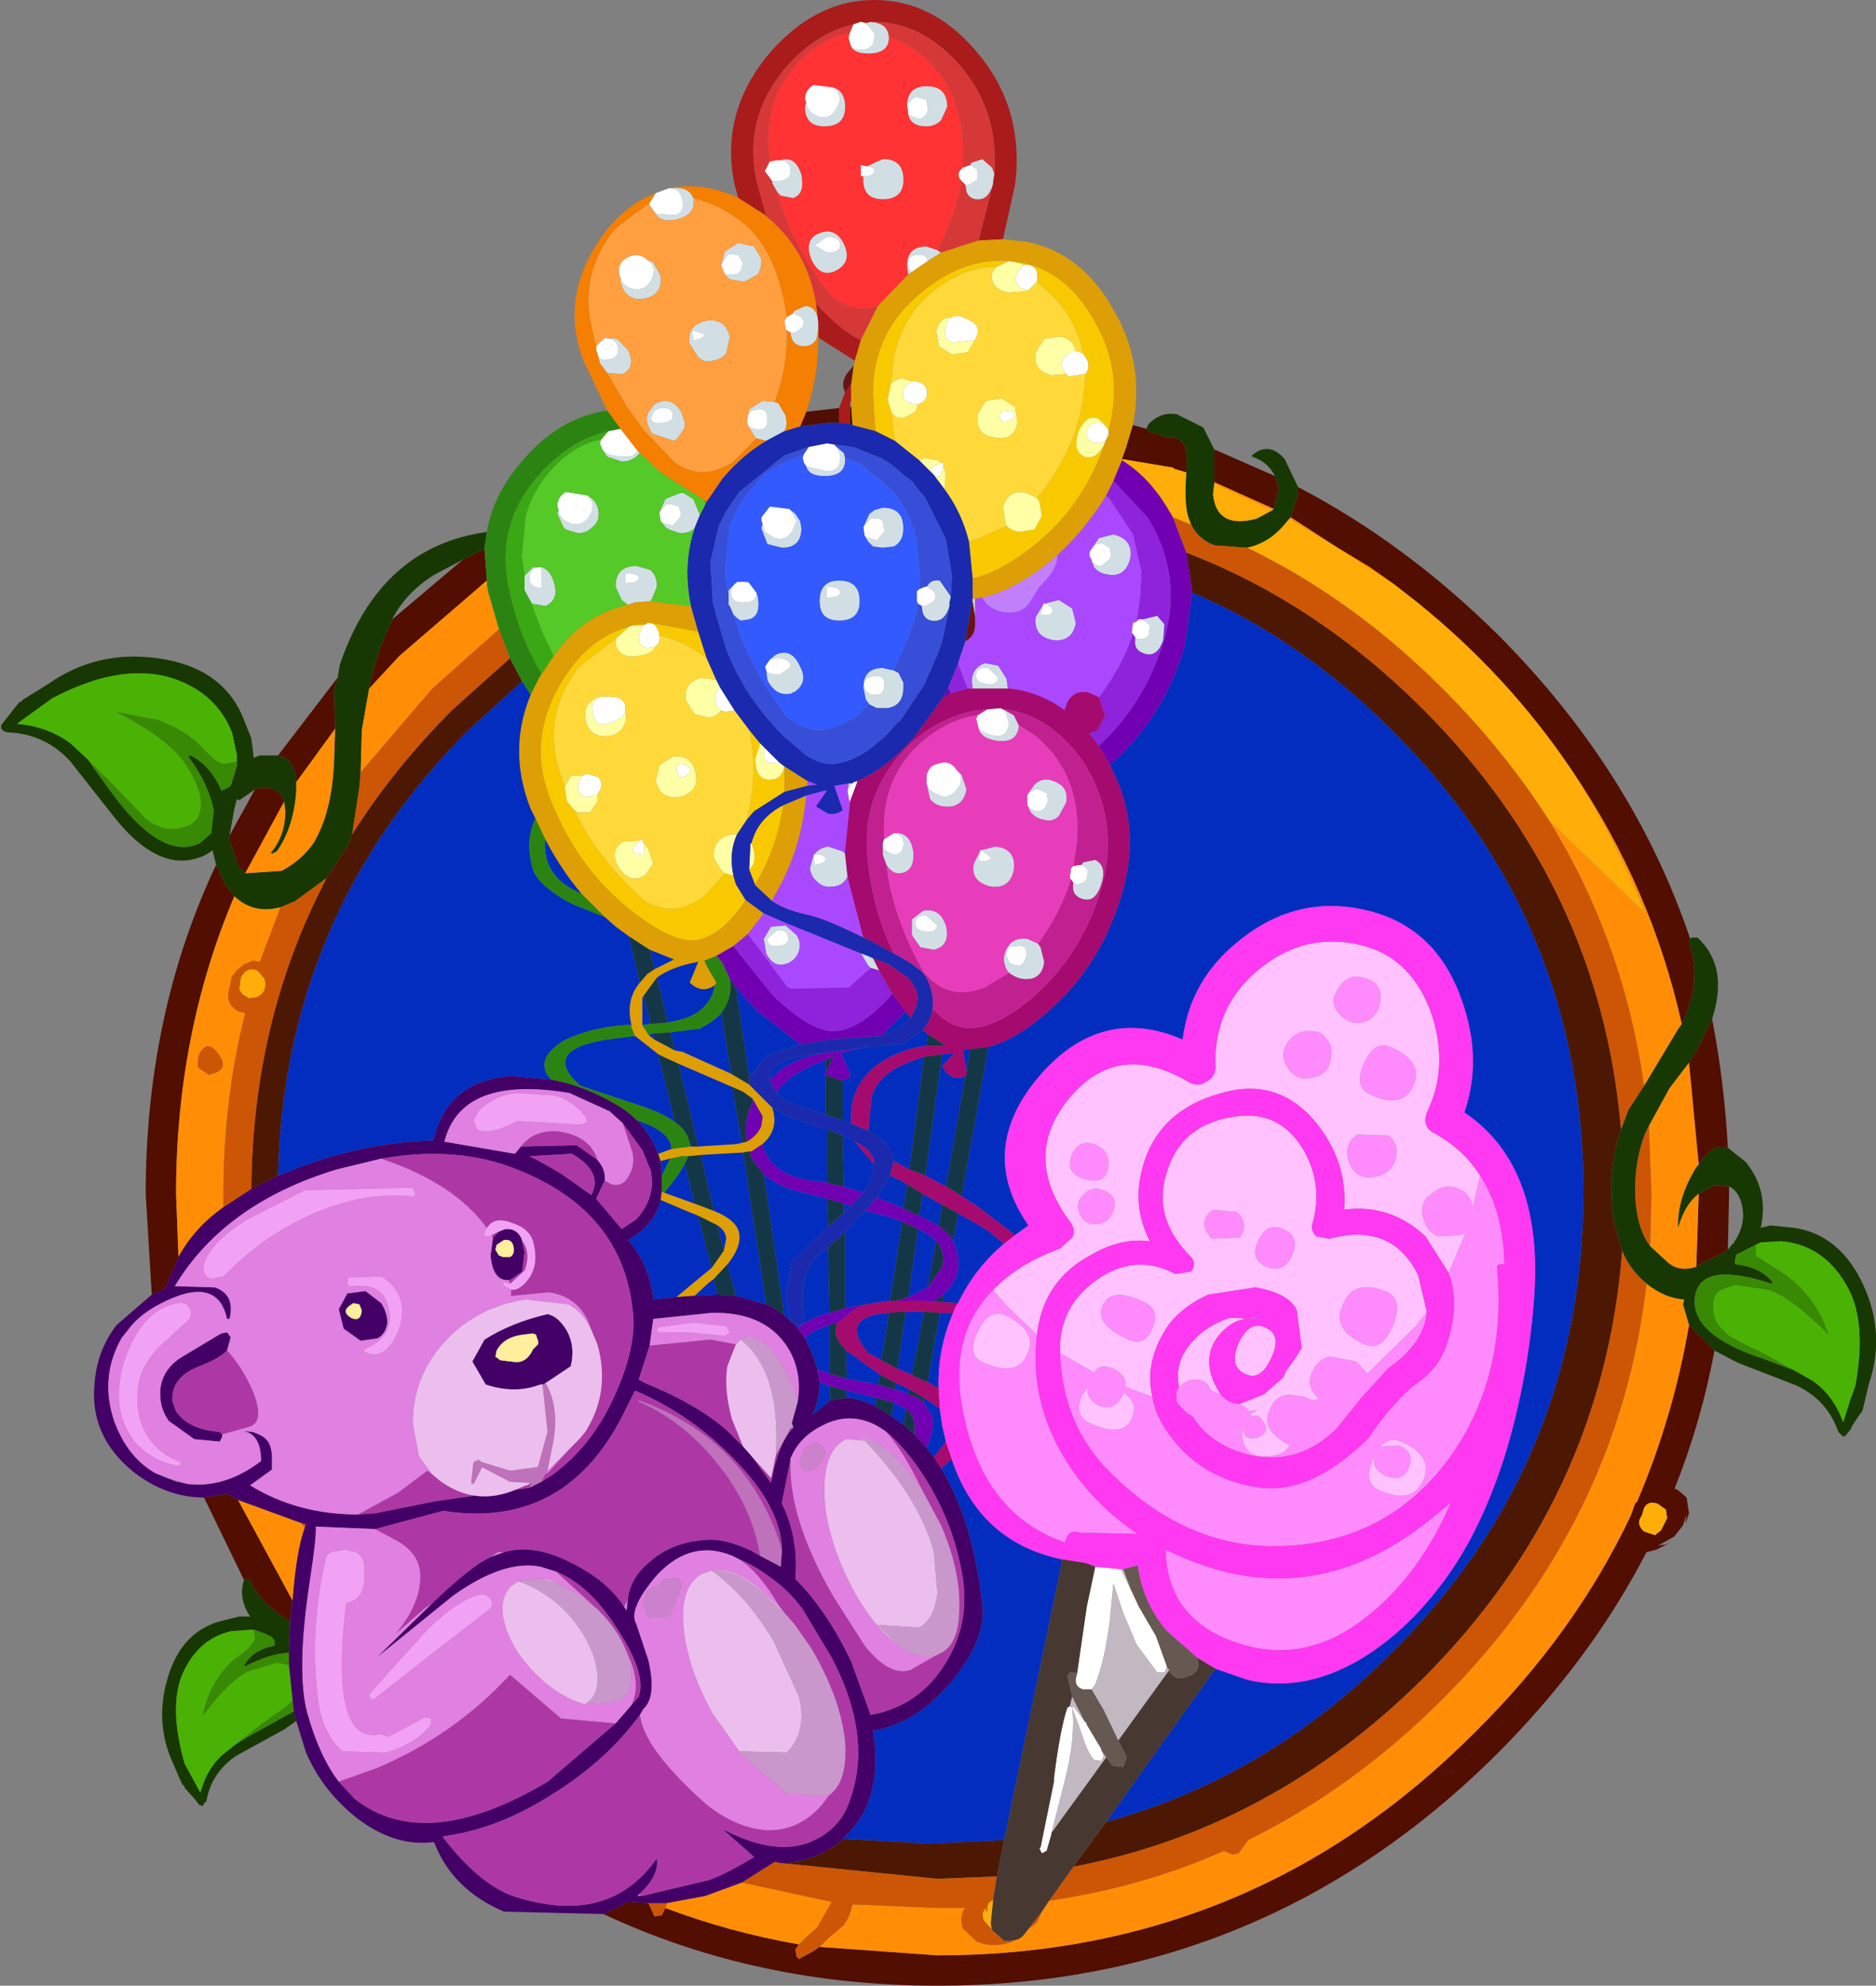 <?xml version="1.0" encoding="UTF-8" standalone="no"?>
<svg xmlns:xlink="http://www.w3.org/1999/xlink" height="81.75px" width="77.25px" xmlns="http://www.w3.org/2000/svg">
  <rect width="100%" height="100%" fill="#808080" stroke="none"/>
  <g transform="matrix(1, 0, 0, 1, 38.6, 40.85)">
    <path d="M-2.0 -39.35 L-1.25 -39.0 Q0.9 -37.7 1.05 -34.95 L1.05 -33.95 0.95 -33.85 Q0.8 -33.65 0.95 -33.45 L1.0 -33.4 Q0.75 -32.0 0.0 -30.55 L-0.45 -30.7 Q-1.25 -30.7 -1.25 -29.9 L-1.2 -29.55 -2.45 -28.25 Q-3.45 -27.95 -4.3 -28.6 L-4.45 -28.75 Q-6.05 -30.85 -6.6 -32.95 L-6.45 -32.8 -5.95 -32.7 Q-5.45 -32.85 -5.6 -33.65 -5.85 -34.45 -6.45 -34.25 L-6.6 -34.25 -6.9 -34.2 -6.95 -34.65 Q-7.15 -37.05 -5.35 -38.65 -4.5 -39.35 -3.6 -39.5 L-3.65 -39.35 -3.65 -39.25 -3.6 -39.1 Q-3.55 -38.65 -2.85 -38.65 -2.0 -38.65 -2.0 -39.3 L-2.0 -39.35 M-1.2 -36.15 Q-1.1 -35.65 -0.45 -35.65 -0.1 -35.65 0.15 -35.9 L0.4 -36.45 Q0.4 -37.3 -0.45 -37.3 -1.2 -37.3 -1.25 -36.55 L-1.2 -36.2 -1.2 -36.15 M-4.3 -37.25 L-5.1 -37.35 Q-5.45 -37.15 -5.45 -36.75 L-5.4 -36.65 -5.45 -36.45 Q-5.45 -35.65 -4.65 -35.65 -3.8 -35.65 -3.8 -36.45 -3.8 -37.1 -4.3 -37.25 M-3.05 -33.6 L-3.05 -33.45 Q-3.05 -32.65 -2.25 -32.65 -1.4 -32.65 -1.4 -33.45 -1.4 -34.3 -2.25 -34.3 L-2.9 -34.0 -3.15 -34.05 -3.15 -33.6 -3.05 -33.6 M-3.85 -30.8 Q-4.2 -31.5 -4.85 -31.25 -5.5 -31.0 -5.2 -30.2 -4.85 -29.4 -4.2 -29.7 -3.5 -30.05 -3.85 -30.8" fill="#ff3333" fill-rule="evenodd" stroke="none"/>
    <path d="M1.35 -34.05 L1.4 -34.15 1.85 -34.3 2.25 -33.95 2.35 -33.7 2.3 -33.4 2.3 -33.3 Q2.1 -32.55 1.55 -32.65 1.3 -32.7 1.2 -32.95 L1.15 -33.25 1.3 -33.25 1.65 -33.45 1.65 -33.85 1.6 -33.9 1.35 -34.05 M-2.75 -39.95 Q-2.05 -39.9 -2.0 -39.35 L-2.0 -39.3 Q-2.0 -38.65 -2.85 -38.65 -3.55 -38.65 -3.6 -39.1 -3.55 -38.8 -3.15 -38.8 -2.6 -38.8 -2.6 -39.35 L-2.6 -39.5 -2.95 -39.9 -2.75 -39.95 M-1.25 -36.55 Q-1.2 -37.3 -0.45 -37.3 0.4 -37.3 0.4 -36.45 L0.15 -35.9 Q-0.1 -35.65 -0.45 -35.65 -1.1 -35.65 -1.2 -36.15 L-1.15 -36.1 -0.75 -35.95 Q-0.45 -36.05 -0.4 -36.3 L-0.4 -36.4 -0.45 -36.75 -0.85 -36.85 -0.95 -36.85 -1.25 -36.55 M0.0 -30.55 L0.15 -30.45 -0.4 -30.1 Q-0.45 -30.4 -0.85 -30.35 L-0.9 -30.35 Q-1.35 -30.25 -1.15 -29.75 L-1.05 -29.65 -1.2 -29.55 -1.25 -29.9 Q-1.25 -30.7 -0.45 -30.7 L0.0 -30.55 M8.45 -15.35 L9.05 -15.5 9.35 -15.15 9.3 -14.5 Q9.05 -13.75 8.5 -13.95 8.05 -14.1 8.15 -14.6 L8.3 -14.55 Q8.55 -14.5 8.7 -14.7 L8.75 -15.1 8.7 -15.15 8.45 -15.35 M6.35 -18.25 L6.65 -18.7 7.25 -18.85 Q8.05 -18.65 7.95 -17.9 7.75 -17.05 7.0 -17.2 6.65 -17.25 6.45 -17.5 L6.35 -17.75 Q6.5 -17.55 6.75 -17.55 L7.1 -17.85 7.15 -17.95 7.1 -18.3 6.75 -18.5 6.65 -18.45 Q6.4 -18.45 6.35 -18.25 M4.35 -15.95 L4.25 -15.55 Q4.7 -15.45 4.75 -15.7 4.75 -15.9 4.4 -16.0 L5.0 -16.15 5.55 -15.8 5.7 -15.2 Q5.55 -14.4 4.75 -14.5 3.95 -14.65 4.05 -15.45 L4.35 -15.95 M0.55 -16.3 L0.55 -16.25 0.5 -16.05 0.5 -15.9 Q0.3 -15.2 -0.25 -15.3 -0.5 -15.35 -0.6 -15.6 L-0.65 -15.9 -0.5 -15.9 -0.15 -16.1 Q0.0 -16.3 -0.15 -16.5 L-0.2 -16.55 -0.45 -16.7 -0.4 -16.75 Q-0.25 -17.0 0.1 -16.95 L0.55 -16.3 M1.45 -16.2 L1.55 -16.2 1.55 -16.05 1.55 -15.45 1.45 -16.1 1.45 -16.2 M1.45 -12.5 L1.45 -12.55 Q1.3 -13.3 1.95 -13.55 L2.5 -13.45 2.85 -12.9 2.9 -12.5 1.45 -12.5 M2.1 -13.35 Q1.65 -13.4 1.6 -13.1 1.55 -12.75 2.0 -12.7 2.45 -12.6 2.5 -12.95 L2.1 -13.35 M1.7 -10.85 Q1.9 -10.65 2.4 -10.55 2.85 -10.5 2.95 -11.05 L2.8 -11.6 3.15 -11.4 3.35 -11.0 3.35 -10.9 Q3.25 -10.25 2.45 -10.35 1.8 -10.45 1.7 -10.85 M0.8 -9.15 L1.0 -8.95 1.2 -8.35 Q1.05 -7.55 0.25 -7.65 -0.1 -7.7 -0.3 -7.95 L-0.45 -8.6 -0.45 -8.65 Q-0.4 -8.3 0.0 -8.15 0.45 -7.9 0.8 -8.35 1.15 -8.75 0.8 -9.15 M3.75 -8.2 L4.0 -8.55 Q4.25 -8.8 4.6 -8.75 5.45 -8.55 5.3 -7.8 L5.0 -7.25 Q4.75 -7.0 4.4 -7.1 4.05 -7.15 3.85 -7.4 L3.7 -7.7 3.75 -7.65 Q3.9 -7.45 4.15 -7.45 4.45 -7.5 4.5 -7.75 L4.55 -7.85 4.5 -8.2 4.15 -8.35 4.05 -8.35 3.75 -8.2 M1.75 -5.8 L1.7 -5.4 Q2.15 -5.35 2.2 -5.55 L1.8 -5.85 2.4 -6.0 Q3.25 -5.9 3.15 -5.05 3.0 -4.25 2.2 -4.35 1.35 -4.55 1.5 -5.3 L1.75 -5.8 M4.15 -2.0 L4.25 -1.85 4.4 -1.25 Q4.3 -0.45 3.5 -0.55 3.2 -0.6 2.95 -0.8 L2.9 -0.85 Q2.7 -1.15 2.75 -1.5 2.95 -2.3 3.7 -2.2 L4.15 -2.0 M-2.1 -5.25 L-2.25 -5.65 -2.25 -5.9 -1.9 -5.7 Q-1.45 -5.6 -1.4 -6.05 -1.35 -6.45 -1.75 -6.55 -1.15 -6.6 -1.0 -5.85 -0.9 -5.0 -1.5 -4.9 -1.75 -4.85 -2.0 -5.1 L-2.1 -5.25 M3.25 -1.9 L3.2 -1.9 Q2.7 -1.9 2.9 -1.35 L3.0 -1.2 Q3.5 -0.95 3.6 -1.35 L3.65 -1.4 Q3.75 -2.0 3.25 -1.9 M5.95 -5.25 L6.0 -5.35 6.5 -5.45 Q7.0 -5.2 6.75 -4.45 6.5 -3.65 5.95 -3.85 5.5 -4.0 5.6 -4.5 L5.75 -4.45 Q6.0 -4.45 6.15 -4.65 L6.2 -5.0 6.15 -5.1 5.95 -5.25 M-3.3 -8.7 L-3.3 -8.65 -3.45 -8.65 -3.3 -8.7 M-3.6 -7.85 L-3.6 -7.8 -3.65 -7.95 -3.6 -7.85 M-3.8 -5.7 L-3.7 -4.75 -3.8 -4.6 Q-4.0 -4.35 -4.35 -4.35 -4.7 -4.3 -4.95 -4.55 -5.2 -4.75 -5.25 -5.1 L-5.1 -5.65 -5.05 -5.7 Q-4.85 -5.95 -4.5 -6.0 L-3.9 -5.8 -3.8 -5.7 M-5.4 -36.65 Q-5.35 -36.2 -4.9 -36.05 -4.4 -35.9 -4.15 -36.4 -3.85 -36.85 -4.25 -37.2 L-4.3 -37.25 Q-3.8 -37.1 -3.8 -36.45 -3.8 -35.65 -4.65 -35.65 -5.45 -35.65 -5.45 -36.45 L-5.4 -36.65 M-6.45 -34.25 Q-5.85 -34.45 -5.6 -33.65 -5.45 -32.85 -5.95 -32.7 L-6.45 -32.8 -6.6 -32.95 -6.8 -33.3 -6.8 -33.4 -6.75 -33.4 -6.6 -33.4 Q-6.05 -33.4 -6.05 -33.8 -6.05 -34.2 -6.45 -34.25 M-11.6 -32.05 L-10.85 -32.0 Q-10.4 -32.05 -10.5 -32.6 -10.6 -33.1 -11.0 -33.1 -10.25 -33.2 -10.05 -32.7 L-10.05 -32.6 Q-9.95 -32.0 -10.8 -31.8 -11.4 -31.7 -11.6 -32.05 M-5.95 -27.95 L-5.9 -28.05 -5.45 -28.25 Q-4.95 -28.25 -4.9 -27.55 L-4.9 -27.35 -4.95 -27.0 Q-5.05 -26.6 -5.5 -26.6 -6.0 -26.6 -6.05 -27.15 L-5.85 -27.15 -5.55 -27.4 -5.5 -27.6 -5.6 -27.8 -5.7 -27.85 -5.95 -27.95 M-13.8 -26.85 L-13.7 -26.95 -13.2 -26.9 -12.75 -26.45 Q-12.4 -25.75 -12.95 -25.45 L-13.6 -25.5 -13.9 -25.9 -14.0 -26.3 Q-13.95 -25.95 -13.55 -26.05 -13.1 -26.1 -13.15 -26.55 -13.25 -26.95 -13.7 -26.9 L-13.8 -26.85 M-7.45 -22.8 L-7.5 -22.85 -7.85 -23.4 -7.75 -24.0 -7.2 -24.35 -6.7 -24.3 -6.55 -24.25 -6.25 -23.75 -6.25 -23.7 Q-6.15 -23.35 -6.3 -23.1 L-7.05 -22.7 -7.45 -22.8 M-13.05 -29.4 Q-12.9 -29.0 -12.45 -28.95 -11.95 -28.9 -11.75 -29.4 -11.55 -29.9 -11.95 -30.15 L-11.7 -30.05 -11.4 -29.5 Q-11.3 -28.7 -12.1 -28.55 -12.85 -28.45 -13.05 -29.25 L-13.05 -29.4 M-2.9 -34.0 L-2.25 -34.3 Q-1.4 -34.3 -1.4 -33.45 -1.4 -32.65 -2.25 -32.65 -3.05 -32.65 -3.05 -33.45 L-3.05 -33.6 Q-2.6 -33.6 -2.6 -33.8 -2.6 -34.0 -2.9 -34.0 M-8.9 -29.95 L-8.75 -30.5 -8.2 -30.85 -7.55 -30.7 -7.25 -30.2 -7.25 -30.1 Q-7.25 -29.8 -7.4 -29.55 L-7.95 -29.25 -8.55 -29.35 -8.75 -29.55 -8.3 -29.55 Q-8.05 -29.65 -8.05 -29.9 L-8.0 -30.0 -8.2 -30.35 -8.55 -30.4 -8.65 -30.35 -8.9 -29.95 M-10.1 -27.25 L-10.05 -26.85 Q-9.6 -26.9 -9.6 -27.1 L-10.1 -27.25 M-8.55 -26.95 L-8.7 -26.3 Q-8.9 -26.05 -9.25 -26.0 -9.6 -25.9 -9.85 -26.15 L-10.2 -26.7 Q-10.35 -27.45 -9.5 -27.65 -8.7 -27.75 -8.55 -26.95 M-4.55 -31.1 L-5.05 -30.75 -4.55 -30.45 Q-4.0 -30.45 -4.0 -30.75 -4.0 -31.1 -4.55 -31.1 M-3.85 -30.8 Q-3.5 -30.05 -4.2 -29.7 -4.85 -29.4 -5.2 -30.2 -5.5 -31.0 -4.85 -31.25 -4.2 -31.5 -3.85 -30.8 M-4.15 -22.45 L-3.85 -22.2 -3.8 -22.0 -3.8 -21.9 Q-3.8 -21.25 -4.65 -21.25 -5.3 -21.25 -5.4 -21.65 L-4.55 -21.45 Q-4.0 -21.45 -4.0 -22.0 L-4.0 -22.15 -4.15 -22.45 M-8.6 -16.45 L-8.6 -16.55 -8.25 -16.9 -7.85 -16.9 -7.8 -16.9 -7.75 -16.85 -7.8 -16.85 -7.85 -16.85 -8.0 -16.9 Q-8.5 -16.9 -8.5 -16.45 -8.5 -16.1 -8.1 -16.05 L-8.0 -16.05 -7.95 -16.05 Q-7.45 -16.05 -7.45 -16.45 L-7.4 -16.3 Q-7.25 -15.5 -7.75 -15.35 L-8.1 -15.3 -8.25 -15.4 -8.4 -15.55 -8.55 -15.9 -8.6 -15.95 -8.6 -16.45 M-2.8 -11.85 L-2.95 -12.05 -3.05 -12.55 Q-3.05 -13.35 -2.25 -13.35 L-1.8 -13.25 -1.6 -13.15 -1.4 -12.75 -1.4 -12.55 Q-1.4 -11.8 -2.05 -11.7 L-2.25 -11.7 -2.5 -11.7 -2.8 -11.85 M-3.05 -19.15 L-2.8 -19.7 -2.65 -19.8 -2.6 -19.85 -2.25 -19.95 Q-1.4 -19.95 -1.4 -19.1 -1.4 -18.55 -1.8 -18.35 L-2.25 -18.3 -2.65 -18.35 -2.85 -18.55 -3.0 -18.8 -2.95 -18.75 -2.5 -18.6 -2.2 -18.95 -2.2 -19.05 -2.25 -19.4 -2.4 -19.5 -2.65 -19.5 -2.75 -19.5 -3.05 -19.15 M-7.55 -23.95 L-7.6 -23.95 Q-7.95 -23.8 -7.8 -23.4 L-7.75 -23.3 -7.6 -23.2 -7.55 -23.2 Q-7.0 -23.05 -7.0 -23.55 L-7.0 -23.6 Q-7.0 -24.15 -7.55 -23.95 M-9.8 -19.6 L-10.0 -19.1 Q-10.2 -18.9 -10.6 -18.9 L-11.05 -19.05 -11.2 -19.15 -11.4 -19.4 -11.35 -19.35 -10.9 -19.2 -10.6 -19.55 -10.55 -19.65 -10.65 -20.0 -11.0 -20.1 -11.15 -20.1 -11.45 -19.75 -11.2 -20.3 -11.1 -20.35 -10.6 -20.55 -10.45 -20.55 -10.05 -20.3 -9.8 -19.7 -9.8 -19.6 M-3.15 -1.6 L-3.0 -1.55 -2.85 -1.45 -2.65 -1.4 -2.4 -0.9 -2.75 -1.0 -2.85 -1.1 -3.15 -1.6 M-12.25 -22.2 L-12.4 -22.05 Q-12.65 -21.85 -13.0 -21.85 L-13.6 -22.05 -13.8 -22.35 Q-13.6 -22.05 -12.85 -22.05 -12.45 -22.05 -12.35 -22.3 L-12.25 -22.2 M-17.0 -17.15 L-16.65 -17.5 -16.3 -17.5 Q-15.95 -17.4 -15.8 -16.9 -15.55 -16.15 -16.15 -15.9 L-16.7 -16.0 -17.0 -16.55 -17.0 -17.15 M-12.75 -15.95 L-13.0 -16.15 -13.25 -16.7 Q-13.25 -17.55 -12.4 -17.55 L-11.85 -17.4 Q-11.55 -17.2 -11.55 -16.7 L-11.75 -16.2 -11.8 -16.15 -11.8 -16.1 -12.45 -16.05 -12.75 -15.95 M-7.2 -19.3 L-7.1 -18.95 -6.7 -18.7 Q-6.2 -18.55 -5.95 -19.05 L-5.8 -19.4 -6.05 -19.85 -6.1 -19.9 -5.85 -19.7 -5.65 -19.4 -5.6 -19.1 Q-5.6 -18.3 -6.4 -18.3 L-7.0 -18.45 -7.25 -19.1 -7.2 -19.3 M-6.9 -13.7 L-6.65 -13.9 Q-6.0 -14.2 -5.65 -13.4 -5.3 -12.75 -5.9 -12.35 L-5.95 -12.35 -6.0 -12.3 Q-6.65 -12.15 -7.0 -12.85 L-7.05 -13.25 Q-7.0 -13.1 -6.6 -13.1 L-6.45 -13.1 -6.05 -13.4 Q-6.05 -13.75 -6.6 -13.75 L-6.9 -13.7 M-3.2 -16.1 Q-3.2 -15.3 -4.05 -15.3 -4.85 -15.3 -4.85 -16.1 -4.85 -16.95 -4.05 -16.95 -3.2 -16.95 -3.2 -16.1 M-4.55 -16.7 L-4.55 -16.25 Q-4.0 -16.25 -4.0 -16.45 -4.0 -16.7 -4.55 -16.7 M-2.65 -13.0 L-2.7 -13.0 Q-3.15 -12.9 -2.95 -12.4 L-2.8 -12.3 -2.8 -12.25 -2.45 -12.25 Q-2.25 -12.3 -2.2 -12.5 L-2.2 -12.55 Q-2.1 -13.1 -2.65 -13.0 M-10.55 -23.9 L-10.4 -23.45 -10.4 -23.25 -10.7 -22.8 -10.85 -22.7 -11.75 -23.0 -11.8 -23.1 Q-12.1 -23.6 -11.85 -23.95 L-11.65 -24.2 Q-11.0 -24.6 -10.55 -23.9 M-11.4 -24.05 L-11.65 -23.95 -11.8 -23.65 Q-11.75 -23.35 -11.3 -23.45 -10.9 -23.5 -10.9 -23.7 L-10.9 -23.8 Q-10.95 -24.1 -11.4 -24.05 M-15.6 -19.85 Q-15.55 -19.45 -15.1 -19.3 -14.6 -19.15 -14.3 -19.65 -14.05 -20.1 -14.4 -20.45 L-14.2 -20.3 Q-13.95 -20.05 -13.95 -19.7 L-13.95 -19.65 Q-13.95 -19.35 -14.2 -19.15 -14.45 -18.9 -14.8 -18.9 L-15.3 -19.05 -15.4 -19.15 -15.65 -19.7 -15.6 -19.85 M-16.3 -17.5 Q-16.8 -17.5 -16.8 -17.05 -16.8 -16.65 -16.3 -16.65 L-16.3 -17.5 M-12.85 -17.25 L-12.85 -16.85 Q-12.3 -16.85 -12.3 -17.05 -12.3 -17.25 -12.85 -17.25 M-3.65 -8.6 L-3.5 -8.6 -3.7 -8.3 -3.65 -8.6 M-5.8 -2.35 Q-5.6 -2.05 -5.7 -1.7 -5.8 -1.4 -6.05 -1.25 -6.7 -0.9 -7.05 -1.6 L-7.15 -2.2 -6.85 -2.7 -6.25 -2.75 -5.8 -2.35 M-6.6 -2.55 L-7.0 -2.2 Q-7.0 -1.85 -6.55 -1.9 -6.1 -1.95 -6.15 -2.25 -6.2 -2.6 -6.6 -2.55 M-5.1 -5.65 L-5.05 -5.25 Q-4.6 -5.3 -4.6 -5.5 -4.65 -5.7 -5.1 -5.65 M-0.45 -3.15 Q-0.85 -3.2 -0.9 -2.9 -0.95 -2.55 -0.5 -2.5 -0.05 -2.45 0.0 -2.75 L-0.45 -3.15 M0.35 -2.75 Q0.55 -1.9 -0.15 -1.75 L-0.7 -1.85 -1.05 -2.35 -1.05 -3.0 -0.6 -3.35 Q0.1 -3.5 0.35 -2.75" fill="#d1dfe5" fill-rule="evenodd" stroke="none"/>
    <path d="M2.35 -33.7 L2.25 -33.95 1.85 -34.3 1.4 -34.15 1.35 -34.05 1.05 -33.95 1.05 -34.95 Q0.9 -37.7 -1.25 -39.0 L-2.0 -39.35 Q-2.05 -39.9 -2.75 -39.95 L-2.6 -39.95 Q-0.7 -39.95 0.85 -38.25 2.55 -36.35 2.35 -33.7 M1.15 -33.25 L1.2 -32.95 Q1.3 -32.7 1.55 -32.65 2.1 -32.55 2.3 -33.3 L1.7 -30.95 0.15 -30.45 0.0 -30.55 Q0.75 -32.0 1.0 -33.4 L1.15 -33.25 M-7.05 -31.95 L-7.45 -33.4 Q-8.0 -35.9 -6.35 -37.95 -5.05 -39.5 -3.45 -39.85 L-3.6 -39.5 Q-4.5 -39.35 -5.35 -38.65 -7.15 -37.05 -6.95 -34.65 L-6.9 -34.2 -7.1 -33.8 -6.8 -33.4 -6.8 -33.3 -6.6 -32.95 Q-6.05 -30.85 -4.45 -28.75 L-4.3 -28.6 Q-3.45 -27.95 -2.45 -28.25 L-3.15 -26.85 Q-3.95 -27.2 -5.0 -28.35 -5.35 -30.55 -7.05 -31.95" fill="#d63838" fill-rule="evenodd" stroke="none"/>
    <path d="M2.35 -33.7 Q2.55 -36.35 0.85 -38.25 -0.7 -39.95 -2.6 -39.95 L-2.75 -39.95 -2.95 -39.9 -3.15 -39.95 -3.45 -39.85 Q-5.05 -39.5 -6.35 -37.95 -8.0 -35.9 -7.45 -33.4 L-7.05 -31.95 -7.1 -32.0 -8.2 -32.7 -8.35 -33.25 Q-8.95 -36.1 -7.05 -38.5 -5.1 -40.85 -2.6 -40.85 -0.25 -40.85 1.5 -38.85 3.6 -36.5 3.2 -33.25 L2.7 -31.0 1.7 -30.95 2.3 -33.3 2.3 -33.4 2.35 -33.7 M-4.9 -27.55 L-5.0 -28.35 Q-3.95 -27.2 -3.15 -26.85 L-3.4 -26.0 -4.9 -26.95 -4.9 -27.35 -4.9 -27.55 M-3.8 -24.7 L-3.55 -25.05 -3.55 -24.65 -3.55 -24.4 -3.6 -24.25 -3.6 -24.1 -3.6 -23.4 -4.05 -23.45 -4.05 -24.05 -3.8 -24.7" fill="#aa1b1b" fill-rule="evenodd" stroke="none"/>
    <path d="M1.05 -33.95 L1.35 -34.05 1.6 -33.9 1.65 -33.85 1.65 -33.45 1.3 -33.25 1.15 -33.25 1.0 -33.4 0.95 -33.45 Q0.8 -33.65 0.95 -33.85 L1.05 -33.95 M-1.2 -36.15 L-1.2 -36.2 -1.25 -36.55 -0.95 -36.85 -0.85 -36.85 -0.45 -36.75 -0.4 -36.4 -0.4 -36.3 Q-0.45 -36.05 -0.75 -35.95 L-1.15 -36.1 -1.2 -36.15 M-11.6 -32.9 L-11.05 -33.1 -11.0 -33.1 Q-10.6 -33.1 -10.5 -32.6 -10.4 -32.05 -10.85 -32.0 L-11.6 -32.05 -11.85 -32.4 -11.85 -32.5 -11.6 -32.9 M-3.45 -39.85 L-3.15 -39.95 -2.95 -39.9 -2.6 -39.5 -2.6 -39.35 Q-2.6 -38.8 -3.15 -38.8 -3.55 -38.8 -3.6 -39.1 L-3.65 -39.25 -3.65 -39.35 -3.6 -39.5 -3.45 -39.85 M3.55 -29.95 L3.75 -29.95 Q4.2 -29.85 4.1 -29.35 L4.1 -29.25 3.75 -28.9 3.55 -28.95 Q3.15 -29.05 3.25 -29.55 L3.55 -29.95 M6.0 -26.3 L6.1 -26.15 Q6.35 -25.8 6.1 -25.45 L6.05 -25.45 5.4 -25.35 5.3 -25.45 5.15 -25.7 Q5.05 -25.95 5.25 -26.15 L5.35 -26.25 5.6 -26.4 5.7 -26.4 6.0 -26.3 M6.9 -23.35 L7.05 -23.15 7.05 -22.95 6.9 -22.65 6.5 -22.6 Q6.1 -22.7 6.15 -23.1 6.25 -23.5 6.7 -23.45 L6.9 -23.35 M-1.05 -25.15 L-0.9 -25.15 Q-0.55 -25.1 -0.45 -24.85 -0.35 -24.5 -0.6 -24.3 L-0.8 -24.2 -1.15 -24.25 Q-1.55 -24.4 -1.35 -24.9 L-1.05 -25.15 M0.15 -21.8 L0.25 -21.8 0.25 -21.65 0.1 -21.2 -0.15 -21.3 -0.2 -21.35 -0.25 -21.6 0.15 -21.8 M1.25 -27.7 Q1.75 -27.5 1.65 -27.1 L1.55 -26.85 0.65 -26.75 Q0.2 -26.85 0.35 -27.4 0.45 -27.9 0.9 -27.85 L1.25 -27.7 M8.2 -15.25 Q8.25 -15.4 8.45 -15.35 L8.7 -15.15 8.75 -15.1 8.7 -14.7 Q8.55 -14.5 8.3 -14.55 L8.15 -14.6 8.05 -14.75 8.0 -14.8 8.05 -15.2 8.15 -15.25 8.2 -15.25 M6.35 -17.75 L6.35 -17.8 Q6.2 -18.0 6.3 -18.2 L6.35 -18.25 Q6.4 -18.45 6.65 -18.45 L6.75 -18.5 7.1 -18.3 7.15 -17.95 7.1 -17.85 6.75 -17.55 Q6.5 -17.55 6.35 -17.75 M2.6 -23.9 L3.05 -23.95 Q3.35 -23.65 2.95 -23.55 L2.9 -23.5 Q2.5 -23.4 2.6 -23.85 L2.6 -23.9 M4.4 -16.0 Q4.75 -15.9 4.75 -15.7 4.7 -15.45 4.25 -15.55 L4.35 -15.95 4.35 -16.0 4.4 -16.0 M-0.45 -16.7 L-0.2 -16.55 -0.15 -16.5 Q0.0 -16.3 -0.15 -16.1 L-0.5 -15.9 -0.65 -15.9 -0.8 -16.0 -0.85 -16.1 -0.85 -16.5 -0.8 -16.55 -0.75 -16.6 -0.5 -16.7 -0.45 -16.7 M-5.3 -22.45 L-4.55 -22.6 -4.25 -22.55 -4.15 -22.45 -4.0 -22.15 -4.0 -22.0 Q-4.0 -21.45 -4.55 -21.45 L-5.4 -21.65 -5.5 -21.8 -5.55 -22.0 -5.5 -22.15 -5.3 -22.45 M2.1 -13.35 L2.5 -12.95 Q2.45 -12.6 2.0 -12.7 1.55 -12.75 1.6 -13.1 1.65 -13.4 2.1 -13.35 M2.8 -11.6 L2.95 -11.05 Q2.85 -10.5 2.4 -10.55 1.9 -10.65 1.7 -10.85 L1.6 -11.25 1.65 -11.4 2.05 -11.65 2.6 -11.7 2.7 -11.65 2.8 -11.6 M-0.45 -8.65 L-0.45 -8.85 -0.45 -8.9 Q-0.35 -9.35 0.0 -9.4 0.5 -9.6 0.8 -9.15 1.15 -8.75 0.8 -8.35 0.45 -7.9 0.0 -8.15 -0.4 -8.3 -0.45 -8.65 M3.7 -7.7 L3.7 -8.1 3.75 -8.2 4.05 -8.35 4.15 -8.35 4.5 -8.2 4.55 -7.85 4.5 -7.75 Q4.45 -7.5 4.15 -7.45 3.9 -7.45 3.75 -7.65 L3.7 -7.7 M1.8 -5.85 L2.2 -5.55 Q2.15 -5.35 1.7 -5.4 L1.75 -5.8 1.75 -5.85 1.8 -5.85 M-2.25 -5.9 L-2.25 -6.15 -2.2 -6.3 -1.8 -6.55 -1.75 -6.55 Q-1.35 -6.45 -1.4 -6.05 -1.45 -5.6 -1.9 -5.7 L-2.25 -5.9 M3.25 -1.9 Q3.75 -2.0 3.65 -1.4 L3.6 -1.35 Q3.5 -0.95 3.0 -1.2 L2.9 -1.35 Q2.7 -1.9 3.2 -1.9 L3.25 -1.9 M5.5 -4.65 L5.45 -4.7 5.5 -5.1 5.6 -5.2 5.95 -5.25 6.15 -5.1 6.2 -5.0 6.15 -4.65 Q6.0 -4.45 5.75 -4.45 L5.6 -4.5 5.5 -4.65 M-3.3 -8.65 L-3.6 -7.85 -3.65 -7.95 -3.65 -8.0 -3.7 -8.25 -3.7 -8.3 -3.5 -8.6 -3.45 -8.65 -3.3 -8.65 M6.5 23.65 L7.55 23.75 7.95 24.55 8.3 25.3 9.0 26.5 9.45 27.75 9.45 27.8 9.35 28.0 9.05 28.0 8.2 26.85 7.65 25.55 7.25 24.35 7.1 25.85 Q6.9 27.5 6.5 28.5 L6.35 28.7 6.0 28.7 Q5.65 28.6 5.7 28.25 L5.75 28.05 6.15 25.3 6.5 23.65 M6.05 30.0 L6.15 30.1 6.15 30.15 6.75 31.15 6.75 31.2 6.85 31.45 6.75 31.65 6.45 31.6 Q6.15 31.25 5.95 30.55 L5.55 29.45 5.6 29.4 6.05 30.0 M5.45 29.4 L5.55 29.45 Q5.7 30.7 5.25 32.45 L4.7 34.6 4.7 34.65 4.5 35.35 4.3 35.45 4.2 35.25 4.25 35.2 4.35 34.7 4.8 32.5 4.8 32.35 Q5.05 30.35 5.35 29.45 L5.45 29.4 M-4.3 -37.25 L-4.25 -37.2 Q-3.85 -36.85 -4.15 -36.4 -4.4 -35.9 -4.9 -36.05 -5.35 -36.2 -5.4 -36.65 L-5.45 -36.75 Q-5.45 -37.15 -5.1 -37.35 L-4.3 -37.25 M-6.9 -34.2 L-6.6 -34.25 -6.45 -34.25 Q-6.05 -34.2 -6.05 -33.8 -6.05 -33.4 -6.6 -33.4 L-6.75 -33.4 -6.8 -33.4 -7.1 -33.8 -6.9 -34.2 M-6.2 -27.8 L-5.95 -27.95 -5.7 -27.85 -5.6 -27.8 -5.5 -27.6 -5.55 -27.4 -5.85 -27.15 -6.05 -27.15 -6.2 -27.25 -6.25 -27.3 -6.3 -27.65 -6.2 -27.8 M-14.05 -26.6 L-13.8 -26.85 -13.7 -26.9 Q-13.25 -26.95 -13.15 -26.55 -13.1 -26.1 -13.55 -26.05 -13.95 -25.95 -14.0 -26.3 L-14.05 -26.4 -14.05 -26.6 M-11.95 -30.15 Q-11.55 -29.9 -11.75 -29.4 -11.95 -28.9 -12.45 -28.95 -12.9 -29.0 -13.05 -29.4 L-13.1 -29.55 Q-13.2 -29.95 -12.85 -30.2 -12.4 -30.5 -12.0 -30.2 L-11.95 -30.15 M-3.05 -33.6 L-3.15 -33.6 -3.15 -34.05 -2.9 -34.0 Q-2.6 -34.0 -2.6 -33.8 -2.6 -33.6 -3.05 -33.6 M-8.75 -29.55 L-8.9 -29.9 -8.9 -29.95 -8.65 -30.35 -8.55 -30.4 -8.2 -30.35 -8.0 -30.0 -8.05 -29.9 Q-8.05 -29.65 -8.3 -29.55 L-8.75 -29.55 M-10.1 -27.25 L-9.6 -27.1 Q-9.6 -26.9 -10.05 -26.85 L-10.1 -27.25 M-1.05 -29.65 L-1.15 -29.75 Q-1.35 -30.25 -0.9 -30.35 L-0.85 -30.35 Q-0.45 -30.4 -0.4 -30.1 L-1.05 -29.65 M-4.55 -31.1 Q-4.0 -31.1 -4.0 -30.75 -4.0 -30.45 -4.55 -30.45 L-5.05 -30.75 -4.55 -31.1 M-7.75 -16.85 L-7.45 -16.45 Q-7.45 -16.05 -7.95 -16.05 L-8.0 -16.05 -8.1 -16.05 Q-8.5 -16.1 -8.5 -16.45 -8.5 -16.9 -8.0 -16.9 L-7.85 -16.85 -7.8 -16.85 -7.75 -16.85 M-3.0 -18.8 L-3.05 -19.15 -2.75 -19.5 -2.65 -19.5 -2.4 -19.5 -2.25 -19.4 -2.2 -19.05 -2.2 -18.95 -2.5 -18.6 -2.95 -18.75 -3.0 -18.8 M-7.55 -23.95 Q-7.0 -24.15 -7.0 -23.6 L-7.0 -23.55 Q-7.0 -23.05 -7.55 -23.2 L-7.6 -23.2 -7.75 -23.3 -7.8 -23.4 Q-7.95 -23.8 -7.6 -23.95 L-7.55 -23.95 M-11.45 -19.75 L-11.15 -20.1 -11.0 -20.1 -10.65 -20.0 -10.55 -19.65 -10.6 -19.55 -10.9 -19.2 -11.35 -19.35 -11.4 -19.4 -11.45 -19.75 M-8.95 -12.55 L-8.35 -11.6 -8.75 -11.55 -8.9 -11.6 -9.1 -11.8 -9.15 -12.2 -9.1 -12.35 -8.95 -12.55 M-7.1 -10.05 L-6.5 -9.45 -6.65 -9.45 Q-7.1 -9.35 -7.15 -9.75 L-7.1 -10.05 M-3.0 -1.55 L-2.65 -1.4 -2.85 -1.45 -3.0 -1.55 M-13.8 -22.35 L-13.9 -22.6 -13.85 -22.75 -13.55 -23.1 -13.05 -23.2 -12.35 -22.3 Q-12.45 -22.05 -12.85 -22.05 -13.6 -22.05 -13.8 -22.35 M-6.1 -19.9 L-6.05 -19.85 -5.8 -19.4 -5.95 -19.05 Q-6.2 -18.55 -6.7 -18.7 L-7.1 -18.95 -7.2 -19.3 -7.25 -19.4 -7.25 -19.55 -6.9 -20.0 -6.1 -19.9 M-7.05 -13.25 L-7.1 -13.4 -6.9 -13.7 -6.6 -13.75 Q-6.05 -13.75 -6.05 -13.4 L-6.45 -13.1 -6.6 -13.1 Q-7.0 -13.1 -7.05 -13.25 M-2.65 -13.0 Q-2.1 -13.1 -2.2 -12.55 L-2.2 -12.5 Q-2.25 -12.3 -2.45 -12.25 L-2.8 -12.25 -2.8 -12.3 -2.95 -12.4 Q-3.15 -12.9 -2.7 -13.0 L-2.65 -13.0 M-4.55 -16.7 Q-4.0 -16.7 -4.0 -16.45 -4.0 -16.25 -4.55 -16.25 L-4.55 -16.7 M-11.4 -24.05 Q-10.95 -24.1 -10.9 -23.8 L-10.9 -23.7 Q-10.9 -23.5 -11.3 -23.45 -11.75 -23.35 -11.8 -23.65 L-11.65 -23.95 -11.4 -24.05 M-14.4 -20.45 Q-14.05 -20.1 -14.3 -19.65 -14.6 -19.15 -15.1 -19.3 -15.55 -19.45 -15.6 -19.85 L-15.65 -20.0 Q-15.65 -20.4 -15.3 -20.6 L-14.4 -20.45 M-16.3 -17.5 L-16.3 -16.65 Q-16.8 -16.65 -16.8 -17.05 -16.8 -17.5 -16.3 -17.5 M-12.85 -17.25 Q-12.3 -17.25 -12.3 -17.05 -12.3 -16.85 -12.85 -16.85 L-12.85 -17.25 M-14.65 -8.9 L-14.45 -9.0 -13.95 -8.85 Q-13.75 -8.6 -13.9 -8.3 L-14.0 -8.15 -14.35 -8.05 -14.4 -8.05 Q-14.8 -8.05 -14.8 -8.55 L-14.8 -8.6 -14.65 -8.9 M-12.0 -15.15 L-11.95 -15.2 -11.8 -15.2 Q-11.55 -15.15 -11.45 -14.75 L-11.45 -14.7 Q-11.4 -14.35 -11.6 -14.25 L-11.8 -14.2 Q-12.25 -14.1 -12.3 -14.6 L-12.15 -15.1 -12.0 -15.15 M-13.25 -12.15 Q-12.9 -12.1 -12.85 -11.75 L-12.85 -11.55 Q-12.95 -11.2 -13.65 -11.05 -14.1 -10.95 -14.2 -11.5 -14.3 -12.05 -13.85 -12.15 L-13.25 -12.15 M-10.75 -9.15 Q-10.75 -9.5 -10.35 -9.35 -10.0 -9.15 -10.3 -8.95 L-10.35 -8.9 -10.6 -8.85 -10.75 -9.1 -10.75 -9.15 M-12.25 -6.25 L-12.15 -6.3 -12.1 -6.15 -12.05 -5.7 Q-12.5 -5.6 -12.55 -5.9 L-12.25 -6.25 M-5.1 -5.65 Q-4.65 -5.7 -4.6 -5.5 -4.6 -5.3 -5.05 -5.25 L-5.1 -5.65 M-6.6 -2.55 Q-6.2 -2.6 -6.15 -2.25 -6.1 -1.95 -6.55 -1.9 -7.0 -1.85 -7.0 -2.2 L-6.6 -2.55 M-0.45 -3.15 L0.0 -2.75 Q-0.05 -2.45 -0.5 -2.5 -0.95 -2.55 -0.9 -2.9 -0.85 -3.2 -0.45 -3.15" fill="#ffffff" fill-rule="evenodd" stroke="none"/>
    <path d="M2.7 -31.0 L3.65 -30.9 Q5.95 -30.45 7.25 -28.1 8.55 -25.9 8.05 -23.35 L7.75 -22.35 7.6 -21.95 7.6 -21.9 7.25 -21.05 6.95 -20.45 Q6.1 -19.05 4.95 -18.0 L4.35 -17.5 Q3.0 -16.5 1.85 -16.25 L1.55 -16.2 1.45 -16.2 1.45 -17.05 Q2.5 -17.25 3.85 -18.3 5.95 -19.9 6.85 -22.5 L6.9 -22.65 7.05 -22.95 7.05 -23.15 Q7.7 -25.55 6.45 -27.65 5.35 -29.65 3.45 -30.05 L3.25 -30.05 2.95 -30.1 Q1.1 -30.25 -0.6 -28.85 -2.65 -27.25 -2.65 -24.65 L-2.55 -23.1 -3.5 -23.35 -3.55 -24.1 -3.55 -24.4 -3.55 -24.65 -3.55 -25.05 -3.45 -25.8 -3.4 -26.0 -3.15 -26.85 -2.45 -28.25 -1.2 -29.55 -1.05 -29.65 -0.4 -30.1 0.15 -30.45 1.7 -30.95 2.7 -31.0 M-10.0 12.5 L-10.1 12.5 -10.75 12.55 -9.85 11.8 -9.3 11.35 -8.8 10.65 -8.7 10.15 Q-8.7 9.85 -9.05 9.6 L-9.85 9.2 -10.35 9.0 -11.4 8.55 -11.35 8.2 -11.25 8.25 -10.0 8.7 -9.6 8.85 -9.2 9.0 Q-8.2 9.4 -8.15 10.0 -8.1 10.5 -8.6 11.15 L-8.65 11.2 -9.2 11.8 -9.4 11.95 -10.0 12.5 M-11.4 6.95 L-11.5 6.65 -10.95 6.45 -10.15 6.35 -9.95 6.35 -9.85 6.35 -8.3 6.25 -8.05 6.2 -7.85 6.15 Q-7.4 5.9 -7.25 5.5 L-7.2 5.15 -7.2 5.1 -7.6 4.4 -7.65 4.35 -8.0 4.1 -8.45 3.9 -10.65 2.95 -11.2 2.7 -11.5 2.55 -12.45 1.8 -12.6 1.45 -12.6 1.35 Q-12.85 0.3 -12.25 -0.4 L-11.95 -0.75 -11.65 -0.95 -10.85 -1.35 -11.85 -1.75 -12.7 -2.3 -13.25 -2.7 -13.7 -3.1 -14.65 -4.05 Q-15.5 -5.05 -16.15 -6.3 L-16.55 -7.15 -16.75 -7.55 Q-17.7 -9.95 -16.75 -12.25 L-16.4 -12.95 -16.3 -13.1 -15.8 -13.85 Q-14.6 -15.55 -12.75 -15.95 L-12.45 -16.05 -11.8 -16.1 -10.15 -15.9 -9.85 -14.85 -11.8 -15.2 -11.95 -15.2 -12.0 -15.15 -12.3 -15.15 -12.55 -15.1 -12.7 -15.05 Q-14.5 -14.55 -15.6 -12.55 -16.9 -10.25 -15.9 -7.85 -14.8 -5.1 -12.65 -3.4 -10.9 -2.0 -9.9 -2.15 -8.85 -2.35 -7.9 -3.8 L-7.15 -3.25 -7.8 -2.4 -8.4 -1.9 -9.1 -1.5 -9.6 -1.3 -9.45 -1.0 -9.25 -0.65 -9.1 -0.4 -9.15 -0.3 Q-9.7 0.1 -10.2 -0.4 L-9.85 -1.25 Q-10.95 -1.05 -11.55 -0.6 L-12.1 0.15 -12.15 0.25 -12.15 1.35 -11.9 1.75 -11.65 1.95 -10.8 2.4 -10.5 2.45 -8.5 3.35 -7.75 3.8 -6.8 4.75 Q-6.5 5.65 -7.2 6.25 L-7.65 6.55 -7.75 6.55 -8.0 6.6 -9.75 6.7 -10.25 6.75 -10.55 6.75 -11.0 6.85 -11.4 6.95 M-6.3 -9.3 L-5.35 -8.7 -5.35 -8.5 -6.3 -8.25 -6.3 -9.3 M-6.35 -7.7 L-5.4 -8.1 Q-5.6 -5.8 -6.75 -3.9 L-6.8 -3.75 -7.5 -4.4 -7.5 -4.45 Q-6.6 -5.95 -6.35 -7.7" fill="#dd9f05" fill-rule="evenodd" stroke="none"/>
    <path d="M4.1 -29.25 L4.1 -29.35 Q4.2 -29.85 3.75 -29.95 L3.55 -29.95 3.25 -30.05 3.45 -30.05 Q5.35 -29.65 6.45 -27.65 7.7 -25.55 7.05 -23.15 L6.9 -23.35 6.65 -23.6 Q6.15 -23.85 5.8 -23.05 5.55 -22.3 6.05 -22.05 6.5 -21.9 6.85 -22.5 5.95 -19.9 3.85 -18.3 2.5 -17.25 1.45 -17.05 L1.3 -18.55 1.75 -18.7 2.85 -19.2 Q3.05 -19.0 3.35 -18.95 L4.0 -19.05 4.3 -19.6 4.2 -20.2 4.1 -20.35 Q5.65 -22.2 6.0 -24.4 L6.1 -25.45 Q6.35 -25.8 6.1 -26.15 L6.0 -26.3 Q5.7 -27.8 4.55 -28.85 L4.1 -29.25 M2.95 -30.1 L2.4 -29.85 Q1.5 -29.9 0.55 -29.35 -1.55 -28.15 -1.85 -25.75 L-1.9 -25.1 -2.05 -24.4 -1.9 -23.9 -1.75 -22.7 -2.55 -23.1 -2.65 -24.65 Q-2.65 -27.25 -0.6 -28.85 1.1 -30.25 2.95 -30.1 M-9.85 -14.85 L-9.5 -13.75 Q-10.05 -14.2 -10.8 -14.5 L-11.45 -14.7 -11.45 -14.75 Q-11.55 -15.15 -11.8 -15.2 L-9.85 -14.85 M-7.75 -10.8 L-7.55 -10.55 -7.3 -10.25 -7.5 -9.6 Q-7.5 -8.75 -6.9 -8.75 -6.4 -8.75 -6.3 -9.3 L-6.3 -8.25 -7.55 -7.45 -7.85 -7.1 Q-7.35 -9.05 -7.75 -10.8 M-8.4 -4.8 L-8.3 -4.45 -7.9 -3.8 Q-8.85 -2.35 -9.9 -2.15 -10.9 -2.0 -12.65 -3.4 -14.8 -5.1 -15.9 -7.85 -16.9 -10.25 -15.6 -12.55 -14.5 -14.55 -12.7 -15.05 L-13.25 -14.55 -14.75 -13.4 Q-16.25 -11.5 -15.6 -9.2 L-15.35 -8.45 -15.25 -7.85 -14.95 -7.5 Q-14.05 -5.55 -12.1 -3.8 L-11.95 -3.7 Q-10.7 -3.05 -9.55 -4.0 L-8.75 -4.9 -8.4 -4.8 M-12.0 -15.15 L-12.15 -15.1 -12.55 -15.1 -12.3 -15.15 -12.0 -15.15 M-6.35 -7.7 Q-6.6 -5.95 -7.5 -4.45 L-7.5 -4.4 -7.75 -5.05 Q-7.45 -5.3 -7.55 -5.8 L-7.65 -6.15 Q-7.4 -7.15 -6.35 -7.7" fill="#f9c900" fill-rule="evenodd" stroke="none"/>
    <path d="M3.55 -29.95 L3.25 -29.55 Q3.15 -29.05 3.55 -28.95 L3.75 -28.9 3.6 -28.85 2.95 -28.8 Q2.15 -28.95 2.25 -29.6 L2.4 -29.85 2.95 -30.1 3.25 -30.05 3.55 -29.95 M4.1 -20.35 L4.2 -20.2 4.3 -19.6 4.0 -19.05 3.35 -18.95 Q3.05 -19.0 2.85 -19.2 L2.8 -19.3 2.7 -19.95 Q2.9 -20.75 3.7 -20.55 L4.1 -20.35 M6.85 -22.5 Q6.5 -21.9 6.05 -22.05 5.55 -22.3 5.8 -23.05 6.15 -23.85 6.65 -23.6 L6.9 -23.35 6.7 -23.45 Q6.25 -23.5 6.15 -23.1 6.1 -22.7 6.5 -22.6 L6.9 -22.65 6.85 -22.5 M-1.9 -25.1 L-1.5 -25.3 -1.05 -25.15 -1.35 -24.9 Q-1.55 -24.4 -1.15 -24.25 L-0.8 -24.2 -0.9 -23.9 -1.35 -23.65 Q-1.75 -23.6 -1.9 -23.9 L-2.05 -24.4 -1.9 -25.1 M-0.75 -21.9 L-0.55 -22.0 0.0 -21.9 0.15 -21.8 -0.25 -21.6 -0.2 -21.35 -0.3 -21.45 -0.75 -21.9 M0.25 -21.65 L0.35 -21.35 0.3 -20.7 -0.15 -21.3 0.1 -21.2 0.25 -21.65 M1.55 -26.85 L1.25 -26.35 0.6 -26.25 0.05 -26.6 -0.05 -27.25 Q0.05 -27.6 0.3 -27.75 L0.9 -27.85 0.95 -27.85 1.25 -27.7 0.9 -27.85 Q0.45 -27.9 0.35 -27.4 0.2 -26.85 0.65 -26.75 L1.55 -26.85 M5.3 -25.45 L4.7 -25.4 Q3.9 -25.6 4.05 -26.35 L4.4 -26.9 5.05 -27.0 Q5.6 -26.9 5.7 -26.4 L5.6 -26.4 5.35 -26.25 5.25 -26.15 Q5.05 -25.95 5.15 -25.7 L5.3 -25.45 M3.3 -23.45 Q3.15 -22.65 2.3 -22.85 1.55 -22.95 1.65 -23.8 L2.0 -24.35 2.65 -24.45 3.2 -24.1 3.3 -23.45 M2.6 -23.9 L2.6 -23.85 Q2.5 -23.4 2.9 -23.5 L2.95 -23.55 Q3.35 -23.65 3.05 -23.95 L2.6 -23.9 M-9.1 -12.85 L-8.95 -12.55 -9.1 -12.35 -9.15 -12.2 -9.1 -11.8 -8.9 -11.6 Q-9.1 -11.35 -9.4 -11.3 L-10.0 -11.45 -10.35 -12.0 Q-10.5 -12.75 -9.7 -12.95 L-9.1 -12.85 M-7.3 -10.25 L-7.1 -10.05 -7.15 -9.75 Q-7.1 -9.35 -6.65 -9.45 L-6.5 -9.45 -6.3 -9.3 Q-6.4 -8.75 -6.9 -8.75 -7.5 -8.75 -7.5 -9.6 L-7.3 -10.25 M-8.25 -6.5 Q-8.6 -5.75 -8.4 -4.8 L-8.75 -4.9 -8.85 -4.95 -9.2 -5.5 Q-9.3 -6.3 -8.5 -6.5 L-8.25 -6.5 M-11.6 -14.25 Q-11.75 -13.9 -12.3 -13.85 -13.05 -13.7 -13.25 -14.3 L-13.25 -14.55 -12.7 -15.05 -12.55 -15.1 -12.15 -15.1 -12.3 -14.6 Q-12.25 -14.1 -11.8 -14.2 L-11.6 -14.25 M-15.35 -8.45 L-15.1 -8.9 -14.65 -8.9 -14.8 -8.6 -14.8 -8.55 Q-14.8 -8.05 -14.4 -8.05 L-14.35 -8.05 -14.0 -8.15 -14.0 -7.85 -14.3 -7.4 -14.8 -7.4 -14.95 -7.5 -15.25 -7.85 -15.35 -8.45 M-9.95 -9.0 Q-9.8 -8.25 -10.6 -8.05 -11.4 -7.9 -11.6 -8.7 L-11.45 -9.35 -10.9 -9.7 Q-10.1 -9.8 -9.95 -9.0 M-13.25 -12.15 L-13.85 -12.15 Q-14.3 -12.05 -14.2 -11.5 -14.1 -10.95 -13.65 -11.05 -12.95 -11.2 -12.85 -11.55 -12.75 -11.2 -12.95 -10.9 -13.15 -10.6 -13.5 -10.55 -14.35 -10.45 -14.5 -11.25 -14.6 -12.0 -13.8 -12.2 L-13.25 -12.15 M-10.75 -9.15 L-10.75 -9.1 -10.6 -8.85 -10.35 -8.9 -10.3 -8.95 Q-10.0 -9.15 -10.35 -9.35 -10.75 -9.5 -10.75 -9.15 M-12.25 -6.25 L-12.55 -5.9 Q-12.5 -5.6 -12.05 -5.7 L-12.1 -6.15 -11.9 -5.9 -11.7 -5.3 -12.0 -4.85 Q-12.6 -4.4 -13.1 -5.1 -13.55 -5.8 -12.95 -6.2 L-12.25 -6.25 M-7.65 -6.15 L-7.55 -5.8 Q-7.45 -5.3 -7.75 -5.05 L-7.7 -6.1 -7.65 -6.15" fill="#ffffa6" fill-rule="evenodd" stroke="none"/>
    <path d="M3.75 -28.9 L4.1 -29.25 4.55 -28.85 Q5.7 -27.8 6.0 -26.3 L5.7 -26.4 Q5.6 -26.9 5.05 -27.0 L4.4 -26.9 4.05 -26.35 Q3.9 -25.6 4.7 -25.4 L5.3 -25.45 5.4 -25.35 6.05 -25.45 6.1 -25.45 6.0 -24.4 Q5.65 -22.2 4.1 -20.35 L3.7 -20.55 Q2.9 -20.75 2.7 -19.95 L2.8 -19.3 2.85 -19.2 1.75 -18.7 1.3 -18.55 Q1.0 -19.75 0.3 -20.7 L0.35 -21.35 0.25 -21.65 0.25 -21.8 0.15 -21.8 0.0 -21.9 -0.55 -22.0 -0.75 -21.9 -1.75 -22.7 -1.9 -23.9 Q-1.75 -23.6 -1.35 -23.65 L-0.9 -23.9 -0.8 -24.2 -0.6 -24.3 Q-0.35 -24.5 -0.45 -24.85 -0.55 -25.1 -0.9 -25.15 L-1.05 -25.15 -1.5 -25.3 -1.9 -25.1 -1.85 -25.75 Q-1.55 -28.15 0.55 -29.35 1.5 -29.9 2.4 -29.85 L2.25 -29.6 Q2.15 -28.95 2.95 -28.8 L3.6 -28.85 3.75 -28.9 M1.25 -27.7 L0.95 -27.85 0.9 -27.85 0.3 -27.75 Q0.05 -27.6 -0.05 -27.25 L0.05 -26.6 0.6 -26.25 1.25 -26.35 1.55 -26.85 1.65 -27.1 Q1.75 -27.5 1.25 -27.7 M3.3 -23.45 L3.2 -24.1 2.65 -24.45 2.0 -24.35 1.65 -23.8 Q1.55 -22.95 2.3 -22.85 3.15 -22.65 3.3 -23.45 M-9.5 -13.75 L-9.1 -12.85 -9.7 -12.95 Q-10.5 -12.75 -10.35 -12.0 L-10.0 -11.45 -9.4 -11.3 Q-9.1 -11.35 -8.9 -11.6 L-8.75 -11.55 -8.35 -11.6 -7.75 -10.8 Q-7.35 -9.05 -7.85 -7.1 L-8.25 -6.5 -8.5 -6.5 Q-9.3 -6.3 -9.2 -5.5 L-8.85 -4.95 -8.75 -4.9 -9.55 -4.0 Q-10.7 -3.05 -11.95 -3.7 L-12.1 -3.8 Q-14.05 -5.55 -14.95 -7.5 L-14.8 -7.4 -14.3 -7.4 -14.0 -7.85 -14.0 -8.15 -13.9 -8.3 Q-13.75 -8.6 -13.95 -8.85 L-14.45 -9.0 -14.65 -8.9 -15.1 -8.9 -15.35 -8.45 -15.6 -9.2 Q-16.25 -11.5 -14.75 -13.4 L-13.25 -14.55 -13.25 -14.3 Q-13.05 -13.7 -12.3 -13.85 -11.75 -13.9 -11.6 -14.25 -11.4 -14.35 -11.45 -14.7 L-10.8 -14.5 Q-10.05 -14.2 -9.5 -13.75 M-9.95 -9.0 Q-10.1 -9.8 -10.9 -9.7 L-11.45 -9.35 -11.6 -8.7 Q-11.4 -7.9 -10.6 -8.05 -9.8 -8.25 -9.95 -9.0 M-12.85 -11.55 L-12.85 -11.75 Q-12.9 -12.1 -13.25 -12.15 L-13.8 -12.2 Q-14.6 -12.0 -14.5 -11.25 -14.35 -10.45 -13.5 -10.55 -13.15 -10.6 -12.95 -10.9 -12.75 -11.2 -12.85 -11.55 M-12.1 -6.15 L-12.15 -6.3 -12.25 -6.25 -12.95 -6.2 Q-13.55 -5.8 -13.1 -5.1 -12.6 -4.4 -12.0 -4.85 L-11.7 -5.3 -11.9 -5.9 -12.1 -6.15" fill="#ffd939" fill-rule="evenodd" stroke="none"/>
    <path d="M8.6 -23.2 L8.7 -23.4 Q9.2 -23.9 9.85 -23.8 L10.95 -23.25 11.4 -22.35 11.4 -21.95 11.4 -21.0 11.4 -20.95 11.35 -20.5 Q11.5 -19.05 13.15 -19.5 L13.8 -19.85 13.85 -19.9 14.05 -20.75 13.9 -21.25 Q13.6 -21.85 12.95 -22.05 L12.95 -22.1 Q13.65 -22.7 14.3 -21.95 L14.85 -20.8 14.85 -20.5 14.55 -19.55 14.5 -19.5 14.2 -19.15 Q13.65 -18.55 12.95 -18.35 L12.75 -18.3 11.4 -18.4 Q10.75 -18.65 10.45 -19.25 L10.35 -19.5 Q10.15 -20.05 10.25 -21.4 L10.25 -21.7 Q10.35 -22.9 9.5 -22.85 L8.75 -23.05 8.6 -23.2 M31.0 -2.2 L31.05 -2.25 31.3 -2.25 Q32.6 -1.05 31.9 1.1 L31.35 2.25 30.95 2.9 30.15 3.95 29.3 5.5 29.15 5.8 Q28.65 7.1 28.75 8.6 28.85 9.8 29.35 10.45 L30.0 11.05 Q30.5 11.55 31.25 11.3 L31.35 11.25 31.4 11.2 32.5 10.65 32.55 10.6 32.75 10.35 32.8 10.35 32.8 10.3 Q33.35 9.5 33.1 8.65 32.95 8.15 32.6 8.0 L32.0 7.95 31.35 8.3 Q30.8 8.7 30.5 9.7 30.45 8.5 31.25 7.2 L31.35 7.1 Q31.9 6.2 32.55 6.4 L33.3 7.0 Q34.25 8.2 33.9 9.7 L34.3 9.6 35.3 9.7 Q37.2 10.0 38.15 12.1 39.05 14.1 38.35 16.15 L38.1 17.2 38.05 17.3 38.0 17.35 37.7 17.8 37.6 18.0 37.4 18.25 37.3 18.3 37.2 18.2 37.1 18.1 Q36.65 16.8 35.4 16.2 L32.95 15.25 32.0 14.75 30.95 13.7 30.7 12.85 30.75 12.65 Q29.95 12.6 29.2 12.0 L29.15 11.95 Q28.5 11.4 28.2 10.65 L27.85 9.4 Q27.55 7.4 28.15 5.65 L28.45 4.85 29.1 3.85 30.45 1.6 30.65 1.3 Q31.5 -0.45 30.95 -2.05 L31.0 -2.2 M-26.4 30.0 L-26.9 30.35 -28.9 31.45 Q-29.9 32.15 -30.1 33.3 L-30.2 33.4 -30.25 33.5 -30.4 33.45 -30.55 33.25 -31.0 32.75 -31.0 32.7 -31.1 32.6 -31.45 31.8 Q-32.25 30.1 -31.7 28.25 -31.15 26.35 -29.55 25.9 L-28.75 25.7 -28.3 25.7 Q-28.8 24.95 -28.55 24.2 L-28.45 24.15 -28.3 24.2 Q-27.9 25.15 -26.65 25.9 L-26.7 27.05 -26.7 27.2 Q-27.4 27.2 -28.5 27.75 L-28.55 27.7 Q-28.15 27.05 -27.3 26.9 L-27.3 26.7 -27.4 26.55 -27.7 26.4 -28.15 26.25 -28.3 26.25 -29.05 26.3 Q-30.45 26.6 -31.1 28.1 -31.65 29.45 -31.0 31.75 L-30.35 32.95 Q-30.1 32.0 -29.45 31.4 L-28.95 31.0 Q-28.5 30.7 -27.85 30.35 L-26.5 29.6 -26.4 30.0 M-29.7 -5.25 L-29.85 -5.85 Q-30.15 -5.6 -30.55 -5.5 -32.15 -5.05 -33.85 -7.15 L-35.7 -9.5 Q-36.75 -10.65 -38.3 -10.7 L-38.45 -10.75 -38.55 -10.85 -38.55 -11.0 -37.8 -11.95 -37.75 -11.95 -37.65 -12.05 -36.6 -12.7 Q-34.6 -14.1 -32.1 -13.75 -29.55 -13.4 -28.65 -11.45 L-28.25 -10.45 -28.15 -9.65 -27.9 -9.75 -27.15 -9.75 Q-26.45 -9.65 -26.4 -8.65 L-26.4 -8.3 Q-26.5 -6.8 -27.2 -5.8 L-27.4 -5.7 -27.45 -5.75 -27.4 -5.8 Q-26.85 -6.5 -26.85 -7.45 L-26.9 -7.85 Q-27.1 -8.5 -27.9 -8.4 L-28.1 -8.35 -28.75 -7.9 -28.85 -7.95 -28.95 -7.55 -29.15 -6.45 -29.15 -6.3 -28.8 -5.2 -28.5 -4.9 -27.0 -5.0 Q-26.15 -5.45 -25.65 -6.2 L-25.5 -6.5 Q-24.95 -7.6 -24.85 -9.35 L-24.8 -10.85 -24.85 -12.45 -24.7 -12.95 -24.6 -13.5 Q-22.95 -18.35 -18.55 -18.95 L-18.65 -18.25 -19.55 -17.8 -20.7 -17.2 Q-21.9 -16.45 -22.45 -15.35 L-22.45 -15.3 Q-23.1 -14.0 -23.4 -12.5 L-23.7 -10.8 -23.75 -9.05 -23.8 -8.45 -24.1 -6.5 -24.25 -6.1 -25.15 -4.7 -26.45 -3.75 -27.05 -3.5 Q-28.15 -3.2 -28.95 -3.95 L-29.3 -4.4 -29.7 -5.25 M33.7 10.4 L32.9 10.8 32.85 11.0 32.85 11.2 Q33.9 11.3 34.4 11.95 L34.35 12.0 Q31.45 11.05 31.2 12.5 30.95 14.1 34.05 15.1 L35.25 15.55 36.05 16.0 Q36.9 16.6 37.3 17.7 L37.6 16.75 37.8 16.2 Q38.3 13.45 37.4 12.0 36.45 10.4 34.75 10.25 L33.9 10.3 33.7 10.4 M-28.85 -9.5 L-28.85 -9.8 -29.05 -10.7 Q-29.75 -12.45 -31.75 -13.0 -33.8 -13.5 -36.45 -12.1 L-37.9 -11.05 Q-36.65 -10.95 -35.7 -10.25 L-35.0 -9.6 -34.1 -8.35 Q-31.95 -5.35 -30.35 -6.15 L-29.9 -6.55 -29.8 -7.5 -29.9 -7.9 Q-30.2 -8.85 -30.85 -9.7 L-30.75 -9.75 Q-29.95 -9.35 -29.5 -8.35 L-29.5 -8.3 -29.25 -8.4 -29.1 -8.5 -28.85 -9.3 -28.85 -9.5" fill="#173802" fill-rule="evenodd" stroke="none"/>
    <path d="M8.05 -23.35 L8.6 -23.2 8.75 -23.05 9.5 -22.85 Q10.35 -22.9 10.25 -21.7 L10.25 -21.4 9.75 -21.55 9.7 -21.6 7.6 -21.95 7.75 -22.35 8.05 -23.35 M11.4 -22.35 L13.9 -21.25 14.05 -20.75 13.85 -19.9 11.4 -21.0 11.4 -21.95 11.4 -22.35 M14.85 -20.8 Q19.25 -18.5 23.05 -14.75 28.65 -9.15 31.0 -2.2 L30.95 -2.05 Q31.5 -0.45 30.65 1.3 29.4 -4.3 26.15 -9.1 23.5 -13.05 19.7 -16.1 L18.8 -16.8 14.55 -19.55 14.85 -20.5 14.85 -20.8 M31.9 1.1 Q32.4 3.65 32.55 6.4 31.9 6.2 31.35 7.1 L30.95 2.9 31.35 2.25 31.9 1.1 M32.0 14.75 Q31.45 17.7 30.35 20.45 L30.4 20.45 30.5 20.5 30.85 20.8 30.95 21.45 30.8 21.9 30.85 21.5 30.7 21.95 30.35 22.4 29.65 22.8 29.85 22.75 29.95 22.75 30.2 22.65 29.6 22.95 29.2 23.05 Q26.9 27.5 23.05 31.35 13.45 40.9 0.0 40.9 -7.45 40.9 -13.75 37.95 L-12.7 37.45 -11.9 37.5 -11.65 38.05 -11.35 38.0 -11.2 37.7 Q-8.55 38.7 -5.7 39.2 L-5.85 39.4 -5.8 39.7 -5.7 39.8 -5.15 39.5 -4.85 39.3 0.0 39.65 Q13.0 39.65 22.15 30.45 26.25 26.4 28.55 21.55 L28.75 21.0 28.8 21.0 Q30.3 17.5 30.95 13.7 L32.0 14.75 M-28.55 24.2 L-30.2 20.8 -29.25 20.65 -28.8 20.9 -26.55 25.05 -26.6 25.35 -26.65 25.9 Q-27.9 25.15 -28.3 24.2 L-28.45 24.15 -28.55 24.2 M-32.35 12.45 L-32.6 8.3 Q-32.6 0.9 -29.7 -5.25 L-29.3 -4.4 -28.95 -3.95 Q-31.35 1.7 -31.35 8.3 L-31.25 10.9 -31.8 12.2 -32.35 12.45 M-27.15 -9.75 L-24.7 -12.95 -24.85 -12.45 -24.8 -10.85 -26.4 -8.65 Q-26.45 -9.65 -27.15 -9.75 M31.35 8.3 L32.0 7.95 32.6 8.0 32.6 8.3 32.55 10.6 32.5 10.65 31.4 11.2 31.35 11.25 31.25 11.3 31.35 8.3 M29.05 21.4 L29.0 21.55 Q28.75 21.9 29.1 22.2 L29.55 22.35 29.8 22.15 30.05 21.65 30.0 21.3 29.65 21.05 Q29.15 20.9 29.05 21.4 M-3.55 -24.1 L-3.5 -23.35 -3.6 -23.4 -3.6 -24.1 -3.55 -24.1 M-5.4 -23.9 L-4.05 -24.05 -4.05 -23.45 -4.4 -23.45 -5.65 -23.3 -5.4 -23.9 M-18.55 -16.95 L-22.15 -13.85 -23.4 -12.5 Q-23.1 -14.0 -22.45 -15.3 L-22.45 -15.35 -19.55 -17.8 -18.65 -18.25 -18.55 -16.95 M-28.5 -4.9 L-28.8 -5.2 -29.15 -6.3 -29.15 -6.45 -28.1 -8.35 -27.9 -8.4 Q-27.1 -8.5 -26.9 -7.85 L-28.5 -4.9" fill="#510e01" fill-rule="evenodd" stroke="none"/>
    <path d="M10.25 -21.4 Q10.15 -20.05 10.35 -19.5 L10.45 -19.25 9.7 -19.55 9.4 -20.05 Q8.65 -21.25 7.6 -21.9 L7.6 -21.95 9.7 -21.6 9.75 -21.55 10.25 -21.4 M12.75 -18.3 L12.95 -18.35 Q13.65 -18.55 14.2 -19.15 L14.5 -19.5 17.8 -17.5 18.8 -16.8 19.7 -16.1 Q23.5 -13.05 26.15 -9.1 27.9 -6.4 29.15 -3.25 L25.2 -7.05 Q23.35 -9.95 20.8 -12.5 17.1 -16.2 12.75 -18.3 M13.8 -19.85 L13.15 -19.5 Q11.5 -19.05 11.35 -20.5 L11.4 -20.95 13.8 -19.85 M29.05 21.4 Q29.15 20.9 29.65 21.05 L30.0 21.3 30.05 21.65 29.8 22.15 29.55 22.35 29.1 22.2 Q28.75 21.9 29.0 21.55 L29.05 21.4 M2.25 38.6 L1.9 38.2 Q1.8 37.85 2.0 37.7 L2.0 37.85 2.05 37.8 2.05 37.65 2.1 37.5 2.3 37.35 2.2 38.35 2.25 38.6 M-18.55 -16.8 L-18.8 -16.75 -18.55 -16.9 -18.55 -16.8 M-28.7 -0.5 L-28.7 -0.55 Q-28.55 -0.95 -28.2 -0.95 L-28.0 -0.9 -27.7 -0.55 Q-27.6 -0.2 -27.8 0.05 L-28.0 0.2 -28.35 0.25 -28.6 0.1 -28.75 -0.1 -28.7 -0.5" fill="#ffad08" fill-rule="evenodd" stroke="none"/>
    <path d="M14.5 -19.5 L14.55 -19.55 18.8 -16.8 17.8 -17.5 14.5 -19.5 M11.4 -20.95 L11.4 -21.0 13.85 -19.9 13.8 -19.85 11.4 -20.95 M25.2 -7.05 L29.15 -3.25 Q27.9 -6.4 26.15 -9.1 29.4 -4.3 30.65 1.3 L30.45 1.6 29.1 3.85 Q28.25 -2.1 25.2 -7.05 M31.35 7.1 L31.25 7.2 Q30.45 8.5 30.5 9.7 30.8 8.7 31.35 8.3 L31.25 11.3 Q30.5 11.55 30.0 11.05 L29.35 10.45 29.4 8.3 29.3 5.5 30.15 3.95 30.95 2.9 31.35 7.1 M29.2 12.0 Q29.95 12.6 30.75 12.65 L30.7 12.85 30.95 13.7 Q30.3 17.5 28.8 21.0 L28.75 21.0 28.55 21.55 Q26.25 26.4 22.15 30.45 13.0 39.65 0.0 39.65 L-4.85 39.3 -4.5 38.95 -3.85 38.4 Q-3.6 38.05 -3.5 37.55 L0.0 37.7 1.15 37.7 1.1 37.75 Q0.9 38.1 1.05 38.55 L1.65 39.1 Q2.3 39.35 3.05 39.1 L4.1 38.3 4.3 37.85 4.6 37.4 Q8.4 36.85 11.8 35.35 L12.15 35.5 12.4 35.45 12.8 34.9 Q17.15 32.75 20.8 29.1 28.05 21.85 29.2 12.0 M-5.7 39.2 Q-8.55 38.7 -11.2 37.7 L-11.15 37.5 -9.55 37.2 -8.05 36.65 -4.35 37.45 -4.95 38.5 -5.45 38.95 -5.7 39.2 M-29.4 8.85 Q-30.6 9.7 -31.25 10.9 L-31.35 8.3 Q-31.35 1.7 -28.95 -3.95 -28.15 -3.2 -27.05 -3.5 L-27.9 -1.25 -28.2 -1.3 -28.3 -1.25 -28.55 -1.15 -28.85 -0.9 -29.05 -0.65 -29.2 0.05 Q-29.25 0.55 -28.75 0.8 L-28.5 0.85 Q-29.4 4.4 -29.4 8.3 L-29.4 8.85 M-23.4 -12.5 L-22.15 -13.85 -18.55 -16.95 -18.55 -16.9 -18.8 -16.75 -18.55 -16.8 -18.5 -16.5 -18.05 -14.95 -20.8 -12.5 -23.75 -9.05 -23.7 -10.8 -23.4 -12.5 M-24.8 -10.85 L-24.85 -9.35 Q-24.95 -7.6 -25.5 -6.5 L-25.65 -6.2 Q-26.15 -5.45 -27.0 -5.0 L-28.5 -4.9 -26.9 -7.85 -26.85 -7.45 Q-26.85 -6.5 -27.4 -5.8 L-27.45 -5.75 -27.4 -5.7 -27.2 -5.8 Q-26.5 -6.8 -26.4 -8.3 L-26.4 -8.65 -24.8 -10.85 M-29.6 2.55 Q-30.05 1.9 -30.4 2.55 L-30.45 2.75 -30.45 3.1 -30.0 3.4 -29.7 3.3 Q-29.2 3.1 -29.6 2.55 M-28.8 20.9 L-26.2 21.85 -26.05 22.05 Q-26.4 23.0 -26.55 25.05 L-28.8 20.9" fill="#ff8e06" fill-rule="evenodd" stroke="none"/>
    <path d="M10.5 -16.45 L10.25 -18.1 Q15.6 -16.05 20.0 -11.65 27.3 -4.35 28.15 5.65 27.55 7.4 27.85 9.4 L28.2 10.65 Q27.4 20.85 20.0 28.25 13.75 34.45 5.6 36.0 L6.95 34.15 Q13.55 32.35 18.7 27.2 26.6 19.35 26.6 8.2 26.6 -2.95 18.7 -10.8 14.95 -14.55 10.5 -16.45 M-27.15 7.55 L-28.25 8.1 Q-28.2 1.1 -25.15 -4.7 L-24.25 -6.1 -24.1 -6.5 Q-22.4 -9.2 -19.95 -11.65 L-17.6 -13.75 -17.1 -12.8 -19.3 -10.8 Q-26.9 -3.2 -27.15 7.55 M2.45 36.4 L0.0 36.5 -6.45 35.85 Q-5.05 35.85 -3.85 34.85 L-0.3 35.05 2.75 34.9 2.45 36.4" fill="#4c1804" fill-rule="evenodd" stroke="none"/>
    <path d="M7.6 -21.9 Q8.65 -21.25 9.4 -20.05 L9.7 -19.55 10.25 -18.1 10.5 -16.45 10.2 -14.3 Q9.35 -11.3 7.1 -9.35 L6.75 -9.95 6.65 -10.15 Q8.55 -11.9 9.35 -14.55 10.1 -17.2 8.65 -19.55 L7.25 -21.05 7.6 -21.9 M0.45 -12.55 L0.55 -12.3 0.25 -12.15 0.45 -12.55 M0.05 9.6 L0.5 10.0 0.65 10.25 Q1.25 11.5 0.25 12.45 L-0.15 12.75 -0.65 12.7 -1.75 12.7 -1.2 12.55 -1.1 12.5 -0.4 12.15 0.2 11.3 Q0.35 10.7 -0.05 10.25 -0.35 9.95 -0.8 9.75 L-1.1 9.6 -1.45 9.45 Q-1.95 9.25 -2.95 9.0 L-2.5 8.45 -1.85 8.7 -1.4 8.9 -0.75 9.2 0.05 9.6 M-0.45 18.75 L-0.95 18.2 -0.95 17.75 Q-1.0 17.4 -1.3 17.15 L-1.8 16.9 -1.95 16.85 -2.5 16.7 -3.35 16.5 -3.75 16.4 -4.45 16.2 -4.85 16.05 -4.95 15.55 -4.9 15.55 -4.45 15.7 -3.75 15.9 -2.45 16.15 -2.4 16.15 -1.75 16.35 Q-1.45 16.4 -1.2 16.55 -0.8 16.65 -0.55 16.9 L-0.2 17.45 Q-0.1 18.0 -0.45 18.75 M-5.45 14.25 L-5.75 13.85 -5.75 13.8 Q-5.2 13.4 -4.45 13.2 L-3.8 13.0 -3.25 12.9 -2.95 12.85 -3.25 12.95 -4.1 13.6 -4.45 13.7 Q-5.2 13.95 -5.45 14.25 M-2.25 1.75 L-2.3 1.8 -2.35 1.8 -4.45 1.95 -5.65 2.15 -7.45 0.75 -8.3 -0.2 -8.55 -0.55 -8.85 -1.2 -9.1 -1.5 -8.4 -1.9 -6.8 0.1 Q-5.15 1.7 -4.15 1.6 -3.05 1.45 -1.85 0.05 L-1.3 0.8 -2.25 1.75 M-3.05 8.25 L-3.55 8.8 -3.85 8.7 -4.55 8.5 -5.55 8.25 Q-6.6 8.0 -7.15 7.5 L-7.65 6.85 -7.75 6.55 -7.65 6.55 -7.2 6.25 Q-6.85 7.7 -4.65 7.8 L-4.55 7.85 -3.85 8.0 -3.05 8.25 M-7.6 4.4 L-7.2 5.1 -7.2 5.15 -7.25 5.5 Q-7.4 5.9 -7.85 6.15 -8.0 5.25 -7.6 4.5 L-7.6 4.4 M-3.2 2.3 L-3.95 2.5 -3.95 2.55 -3.55 3.45 -3.9 3.65 -4.6 3.4 -4.65 3.35 -4.6 3.3 -4.3 2.7 -4.35 2.7 -4.6 2.8 Q-5.5 3.1 -6.15 3.6 L-6.65 4.1 -6.9 3.6 Q-6.1 2.75 -4.7 2.5 L-3.2 2.3" fill="#7000b2" fill-rule="evenodd" stroke="none"/>
    <path d="M10.45 -19.25 Q10.75 -18.65 11.4 -18.4 L12.75 -18.3 Q17.1 -16.2 20.8 -12.5 23.35 -9.95 25.2 -7.05 28.25 -2.1 29.1 3.85 L28.45 4.85 28.15 5.65 Q27.3 -4.35 20.0 -11.65 15.6 -16.05 10.25 -18.1 L9.7 -19.55 10.45 -19.25 M5.6 36.0 Q13.75 34.45 20.0 28.25 27.4 20.85 28.2 10.65 28.5 11.4 29.15 11.95 L29.2 12.0 Q28.05 21.85 20.8 29.1 17.15 32.75 12.8 34.9 L12.4 35.45 12.15 35.5 11.8 35.35 Q8.4 36.85 4.6 37.4 L5.6 36.0 M29.35 10.45 Q28.85 9.8 28.75 8.6 28.65 7.1 29.15 5.8 L29.3 5.5 29.4 8.3 29.35 10.45 M-4.85 39.3 L-5.15 39.5 -5.7 39.8 -5.8 39.7 -5.85 39.4 -5.7 39.2 -5.45 38.95 -4.95 38.5 -4.35 37.45 -8.05 36.65 -6.7 35.8 -6.45 35.85 0.0 36.5 2.45 36.4 2.3 37.35 2.1 37.5 2.05 37.65 2.05 37.8 2.0 37.85 2.0 37.7 Q1.8 37.85 1.9 38.2 L2.25 38.6 2.75 39.05 2.95 39.05 Q3.4 39.05 3.6 38.75 L4.3 37.85 4.1 38.3 3.05 39.1 Q2.3 39.35 1.65 39.1 L1.05 38.55 Q0.9 38.1 1.1 37.75 L1.15 37.7 0.0 37.7 -3.5 37.55 Q-3.6 38.05 -3.85 38.4 L-4.5 38.95 -4.85 39.3 M-11.2 37.7 L-11.35 38.0 -11.65 38.05 -11.9 37.5 -11.15 37.5 -11.2 37.7 M-28.25 8.1 L-29.4 8.85 -29.4 8.3 Q-29.4 4.4 -28.5 0.85 L-28.75 0.8 Q-29.25 0.55 -29.2 0.05 L-29.05 -0.65 -28.85 -0.9 -28.55 -1.15 -28.3 -1.25 -28.2 -1.3 -27.9 -1.25 -27.05 -3.5 -26.45 -3.75 -25.15 -4.7 Q-28.2 1.1 -28.25 8.1 M-23.75 -9.05 L-20.8 -12.5 -18.05 -14.95 -17.6 -13.75 -19.95 -11.65 Q-22.4 -9.2 -24.1 -6.5 L-23.8 -8.45 -23.75 -9.05 M-28.7 -0.5 L-28.75 -0.1 -28.6 0.1 -28.35 0.25 -28.0 0.2 -27.8 0.05 Q-27.6 -0.2 -27.7 -0.55 L-28.0 -0.9 -28.2 -0.95 Q-28.55 -0.95 -28.7 -0.55 L-28.7 -0.5 M-29.6 2.55 Q-29.2 3.1 -29.7 3.3 L-30.0 3.4 -30.45 3.1 -30.45 2.75 -30.4 2.55 Q-30.05 1.9 -29.6 2.55 M-26.2 21.85 L-26.0 21.9 -26.05 22.05 -26.2 21.85" fill="#cc5605" fill-rule="evenodd" stroke="none"/>
    <path d="M10.5 -16.45 Q14.95 -14.55 18.7 -10.8 26.6 -2.95 26.6 8.2 26.6 19.35 18.7 27.2 13.55 32.35 6.95 34.15 L11.45 27.85 12.75 28.3 Q15.0 28.85 17.35 27.5 19.3 26.35 20.85 24.25 22.45 22.1 23.45 18.8 24.3 15.9 24.55 12.85 25.05 7.2 21.7 4.95 22.45 2.75 21.6 0.35 20.6 -2.55 17.95 -3.3 14.9 -4.15 12.4 -2.1 10.4 -0.5 10.1 1.95 6.75 0.5 4.2 3.45 1.6 6.5 3.75 9.6 L3.2 10.0 1.7 8.85 1.0 8.4 2.1 2.25 Q3.25 1.95 4.55 0.8 6.8 -1.15 7.65 -4.25 8.4 -6.95 7.1 -9.35 9.35 -11.3 10.2 -14.3 L10.5 -16.45 M0.25 2.15 L0.3 2.2 0.25 2.2 0.25 2.15 M-0.45 2.2 Q-1.5 2.35 -2.35 2.9 -3.65 3.8 -3.55 5.4 L-3.9 5.3 -3.9 3.65 -3.55 3.45 -3.95 2.55 -3.95 2.5 -3.2 2.3 -1.4 2.1 -0.6 1.55 -0.35 1.75 -0.4 1.75 -0.45 2.2 M-2.85 5.7 L-2.7 4.25 Q-2.4 3.4 -1.35 2.95 L-0.55 2.65 -1.15 7.3 -1.8 6.95 -1.85 6.8 Q-1.95 6.15 -2.85 5.7 M0.2 2.55 L0.6 2.5 0.7 2.5 0.2 3.05 Q0.55 3.7 1.15 3.45 L0.35 8.0 -0.5 7.55 0.2 2.55 M1.2 3.3 L1.05 2.35 1.35 2.35 1.2 3.3 M-1.95 7.55 L-1.8 7.6 -1.25 7.9 -1.4 8.9 -1.85 8.7 -2.5 8.45 -1.95 7.55 M-0.6 8.3 L0.2 8.75 0.05 9.6 -0.75 9.2 -0.6 8.3 M0.85 9.1 Q2.2 9.85 2.25 9.95 L2.75 10.35 Q1.55 11.35 0.85 12.8 L0.2 12.75 0.25 12.45 Q1.25 11.5 0.65 10.25 L0.85 9.1 M-2.95 9.0 Q-1.95 9.25 -1.45 9.45 L-1.95 12.7 -2.95 12.85 -3.25 12.9 -3.8 13.0 -3.8 9.9 -3.4 9.4 -2.95 9.0 M-0.8 9.75 Q-0.35 9.95 -0.05 10.25 L-0.4 12.15 -1.1 12.5 -1.2 12.55 -0.8 9.75 M0.1 13.2 L0.65 13.2 Q0.0 14.7 0.05 16.3 L-0.4 16.05 0.1 13.2 M0.1 17.15 L0.2 17.85 0.35 18.5 -0.15 19.15 -0.45 18.75 Q-0.1 18.0 -0.2 17.45 L-0.55 16.9 -0.55 16.7 Q-0.15 16.95 0.1 17.15 M0.6 19.25 Q1.75 22.65 5.15 23.35 L2.75 34.9 -0.3 35.05 -3.85 34.85 -3.85 34.8 Q-2.2 33.3 -2.65 30.4 -0.85 30.1 0.6 28.35 2.0 26.65 1.85 25.25 1.45 21.7 0.15 19.6 L0.55 19.25 0.6 19.25 M-1.05 15.75 L-1.65 15.5 -1.3 13.15 -0.55 13.15 -1.05 15.75 M-2.3 15.15 L-2.85 14.85 Q-4.1 13.35 -2.0 13.2 L-2.3 15.15 M-1.4 17.8 L-1.7 17.6 -1.9 17.45 -1.8 16.9 -1.3 17.15 -1.4 17.8 M-2.55 17.05 Q-3.25 16.7 -3.75 16.7 L-3.75 16.4 -3.35 16.5 -2.5 16.7 -2.55 17.05 M-4.4 16.8 L-5.15 17.4 Q-4.85 16.75 -4.85 16.05 L-4.45 16.2 -4.4 16.8 M-4.95 15.55 L-4.95 15.5 -5.15 14.9 -5.45 14.25 Q-5.2 13.95 -4.45 13.7 L-4.45 15.7 -4.9 15.55 -4.95 15.55 M-5.75 13.85 L-5.85 13.7 -5.7 13.7 Q-5.4 13.65 -5.5 13.4 -5.75 11.8 -5.0 10.9 L-4.5 10.5 -4.45 13.2 Q-5.2 13.4 -5.75 13.8 L-5.75 13.85 M-6.05 13.55 L-6.3 13.3 -7.15 7.5 Q-6.6 8.0 -5.55 8.25 L-4.55 8.5 -4.5 9.65 -6.0 11.1 -6.25 12.45 -6.05 13.5 -6.05 13.55 M-7.05 12.85 L-8.3 12.5 -8.65 11.2 -8.6 11.15 Q-8.1 10.5 -8.15 10.0 -8.2 9.4 -9.2 9.0 L-9.75 6.7 -8.0 6.6 -7.05 12.85 M-9.05 12.45 L-10.0 12.5 -9.4 11.95 -9.2 11.8 -9.05 12.45 M-10.75 12.55 L-11.7 12.65 Q-11.85 11.2 -12.75 10.2 -11.65 9.6 -11.4 8.55 L-10.35 9.0 -9.85 9.2 -9.3 11.35 -9.85 11.8 -10.75 12.55 M-11.35 7.55 L-11.35 7.45 -11.4 6.95 -11.0 6.85 -11.35 7.55 M-11.5 6.65 Q-11.8 5.85 -12.4 5.25 L-11.9 5.45 Q-11.0 5.85 -10.95 6.4 L-10.95 6.45 -11.5 6.65 M-15.9 3.6 L-17.55 3.45 Q-20.2 3.65 -20.75 6.1 -23.85 6.2 -26.75 7.4 L-27.15 7.55 Q-26.9 -3.2 -19.3 -10.8 L-17.1 -12.8 -16.75 -12.25 Q-17.7 -9.95 -16.75 -7.55 L-16.55 -7.15 Q-17.0 -6.25 -16.65 -5.05 -16.5 -4.6 -15.8 -4.1 -15.25 -3.7 -14.7 -3.5 L-13.7 -3.1 -13.25 -2.7 -12.7 -2.3 -12.25 -0.4 Q-12.85 0.3 -12.6 1.35 L-12.85 1.35 Q-14.3 1.45 -15.4 2.0 -16.65 2.8 -15.9 3.6 M-1.1 1.05 Q-1.5 1.55 -2.25 1.75 L-1.3 0.8 -1.1 1.05 M-5.65 2.15 L-7.0 2.6 -7.75 3.5 -8.3 -0.2 -7.45 0.75 -5.65 2.15 M-6.8 4.75 Q-6.15 5.15 -4.9 5.55 L-4.55 5.65 -4.55 7.85 -4.65 7.8 Q-6.85 7.7 -7.2 6.25 -6.5 5.65 -6.8 4.75 M-3.9 5.9 L-3.55 6.05 -3.4 6.15 -2.6 7.1 Q-2.6 7.6 -3.05 8.25 L-3.85 8.0 -3.9 5.9 M-3.55 8.8 L-3.85 9.1 -3.85 8.7 -3.55 8.8 M-14.65 -4.05 Q-16.3 -4.75 -16.15 -6.3 -15.5 -5.05 -14.65 -4.05 M-11.85 -1.75 L-10.85 -1.35 -11.65 -0.95 -11.85 -1.75 M-12.45 1.8 L-11.5 2.55 -10.8 5.35 Q-11.35 4.95 -12.3 4.65 L-14.7 3.85 Q-16.35 2.4 -13.65 1.95 L-12.45 1.8 M-10.65 2.95 L-8.45 3.9 -8.05 6.2 -8.3 6.25 -9.85 6.35 -10.65 2.95 M-7.65 4.35 L-7.6 4.4 -7.6 4.5 -7.65 4.35 M-8.9 0.85 L-8.5 3.35 -10.5 2.45 -10.8 2.4 -11.0 1.65 -9.8 1.5 Q-9.2 1.2 -8.9 0.85 M-11.55 -0.6 Q-10.95 -1.05 -9.85 -1.25 L-10.2 -0.4 Q-9.7 0.1 -9.15 -0.3 L-9.25 0.05 Q-9.6 0.9 -10.65 1.15 L-11.1 1.25 -11.55 -0.6 M-11.8 1.3 L-12.15 1.35 -12.15 0.25 -12.1 0.15 -11.8 1.3 M-11.9 1.75 L-11.7 1.7 -11.65 1.95 -11.9 1.75 M-4.6 3.3 L-4.65 3.35 -4.6 3.4 -4.6 5.05 -6.35 4.45 -6.65 4.1 -6.15 3.6 Q-5.5 3.1 -4.6 2.8 L-4.6 3.3 M-6.9 3.6 Q-7.05 2.85 -5.25 2.55 L-4.7 2.5 Q-6.1 2.75 -6.9 3.6 M-10.0 8.7 L-11.25 8.25 Q-10.65 7.55 -10.4 7.05 L-10.0 8.7 M-9.05 9.6 Q-8.7 9.85 -8.7 10.15 L-8.8 10.65 -9.05 9.6 M-3.75 14.75 L-2.35 15.75 -2.45 16.15 -3.75 15.9 -3.75 14.75 M-1.7 16.1 L-1.55 16.15 -1.15 16.35 -1.2 16.55 Q-1.45 16.4 -1.75 16.35 L-1.7 16.1" fill="#032dbf" fill-rule="evenodd" stroke="none"/>
    <path d="M6.95 -20.45 L7.25 -21.05 8.65 -19.55 Q10.1 -17.2 9.35 -14.55 8.55 -11.9 6.65 -10.15 L6.25 -10.65 6.6 -10.8 6.9 -11.4 6.65 -12.15 Q7.6 -13.4 8.05 -14.75 L8.15 -14.6 Q8.05 -14.1 8.5 -13.95 9.05 -13.75 9.3 -14.5 L9.35 -15.15 9.05 -15.5 8.45 -15.35 Q8.25 -15.4 8.2 -15.25 L8.35 -16.3 8.4 -17.3 8.05 -18.85 7.1 -20.3 6.95 -20.45 M0.85 -13.55 L1.25 -12.5 0.55 -12.3 0.45 -12.55 0.85 -13.55 M-8.4 -1.9 L-7.8 -2.4 -6.2 -0.25 -6.05 -0.15 -3.65 -0.2 -2.75 -1.0 -2.4 -0.9 -1.95 -0.1 -1.85 0.05 Q-3.05 1.45 -4.15 1.6 -5.15 1.7 -6.8 0.1 L-8.4 -1.9" fill="#8f23db" fill-rule="evenodd" stroke="none"/>
    <path d="M6.95 -20.45 L7.1 -20.3 8.05 -18.85 8.4 -17.3 8.35 -16.3 8.2 -15.25 8.15 -15.25 8.05 -15.2 8.0 -14.8 8.05 -14.75 Q7.6 -13.4 6.65 -12.15 L6.2 -12.35 Q5.45 -12.45 5.25 -11.65 L5.25 -11.6 Q4.25 -12.35 3.0 -12.5 L2.9 -12.5 2.85 -12.9 2.5 -13.45 1.95 -13.55 Q1.3 -13.3 1.45 -12.55 L1.45 -12.5 1.25 -12.5 0.85 -13.55 1.15 -14.45 Q1.55 -14.65 1.55 -15.15 L1.55 -15.45 1.55 -16.05 1.55 -16.2 1.85 -16.25 Q2.1 -15.75 2.75 -15.65 3.45 -15.55 3.8 -16.05 L4.2 -16.7 4.45 -16.95 Q4.9 -17.4 4.95 -18.0 6.1 -19.05 6.95 -20.45 M6.35 -17.75 L6.45 -17.5 Q6.65 -17.25 7.0 -17.2 7.75 -17.05 7.95 -17.9 8.05 -18.65 7.25 -18.85 L6.65 -18.7 6.35 -18.25 6.3 -18.2 Q6.2 -18.0 6.35 -17.8 L6.35 -17.75 M4.4 -16.0 L4.35 -16.0 4.35 -15.95 4.05 -15.45 Q3.95 -14.65 4.75 -14.5 5.55 -14.4 5.7 -15.2 L5.55 -15.8 5.0 -16.15 4.4 -16.0 M-3.6 -7.8 L-3.8 -5.8 -3.8 -5.7 -3.9 -5.8 -4.5 -6.0 Q-4.85 -5.95 -5.05 -5.7 L-5.1 -5.65 -5.25 -5.1 Q-5.2 -4.75 -4.95 -4.55 -4.7 -4.3 -4.35 -4.35 -4.0 -4.35 -3.8 -4.6 L-3.7 -4.75 -3.05 -2.25 Q-4.65 -3.05 -5.4 -3.2 -6.3 -3.4 -6.8 -3.75 L-6.75 -3.9 Q-5.6 -5.8 -5.4 -8.1 L-4.65 -8.3 -4.55 -8.3 -5.0 -7.65 -4.5 -7.35 Q-4.15 -7.3 -3.9 -7.5 L-4.25 -8.5 -3.65 -8.6 -3.7 -8.3 -3.7 -8.25 -3.65 -8.0 -3.65 -7.95 -3.6 -7.8 M-5.35 -8.7 L-4.95 -8.55 -5.35 -8.5 -5.35 -8.7 M-7.15 -3.25 L-6.35 -2.9 -3.15 -1.6 -2.85 -1.1 -2.75 -1.0 -3.65 -0.2 -6.05 -0.15 -6.2 -0.25 -7.8 -2.4 -7.15 -3.25 M-5.8 -2.35 L-6.25 -2.75 -6.85 -2.7 -7.15 -2.2 -7.05 -1.6 Q-6.7 -0.9 -6.05 -1.25 -5.8 -1.4 -5.7 -1.7 -5.6 -2.05 -5.8 -2.35" fill="#aa48ff" fill-rule="evenodd" stroke="none"/>
    <path d="M1.85 -16.25 Q3.0 -16.5 4.35 -17.5 L4.95 -18.0 Q4.9 -17.4 4.45 -16.95 L4.2 -16.7 3.8 -16.05 Q3.45 -15.55 2.75 -15.65 2.1 -15.75 1.85 -16.25" fill="#c17ffb" fill-rule="evenodd" stroke="none"/>
    <path d="M1.3 -18.55 L1.45 -17.05 1.45 -16.2 1.4 -15.9 1.15 -14.45 0.85 -13.55 0.45 -12.55 0.25 -12.15 -0.95 -10.5 Q-2.15 -9.15 -3.3 -8.7 L-3.45 -8.65 -3.5 -8.6 -3.65 -8.6 -4.25 -8.5 -3.9 -7.5 Q-4.15 -7.3 -4.5 -7.35 L-5.0 -7.65 -4.55 -8.3 -4.65 -8.3 -5.4 -8.1 -6.35 -7.7 Q-7.4 -7.15 -7.65 -6.15 L-7.7 -6.1 -7.75 -5.05 -7.5 -4.4 -6.8 -3.75 Q-6.3 -3.4 -5.4 -3.2 -4.65 -3.05 -3.05 -2.25 L-2.7 -2.1 -1.8 -1.6 Q-0.65 -1.0 -0.45 -0.6 -0.1 0.1 -0.2 0.7 -0.25 1.15 -0.6 1.55 L-1.4 2.1 -3.2 2.3 -4.7 2.5 -5.25 2.55 Q-7.05 2.85 -6.9 3.6 L-6.65 4.1 -6.35 4.45 -4.6 5.05 -3.95 5.25 -3.9 5.3 -3.55 5.4 -2.85 5.7 Q-1.95 6.15 -1.85 6.8 L-1.8 6.95 -1.95 7.55 -2.5 8.45 -2.95 9.0 -3.4 9.4 -3.8 9.9 -4.5 10.5 -5.0 10.9 Q-5.75 11.8 -5.5 13.4 -5.4 13.65 -5.7 13.7 L-5.85 13.7 -6.05 13.55 -6.05 13.5 -6.25 12.45 -6.0 11.1 -4.5 9.65 -4.05 9.25 -3.85 9.1 -3.55 8.8 -3.05 8.25 Q-2.6 7.6 -2.6 7.1 L-2.6 7.0 Q-2.65 6.5 -3.4 6.15 L-3.55 6.05 -3.9 5.9 -4.55 5.65 -4.9 5.55 Q-6.15 5.15 -6.8 4.75 L-7.75 3.8 -7.75 3.5 -7.0 2.6 -5.65 2.15 -4.45 1.95 -2.35 1.8 -2.3 1.8 -2.25 1.75 Q-1.5 1.55 -1.1 1.05 L-0.9 0.65 Q-0.75 0.2 -0.9 -0.15 L-1.15 -0.55 -2.0 -1.15 -2.65 -1.4 -3.0 -1.55 -3.15 -1.6 -6.35 -2.9 -7.15 -3.25 -7.9 -3.8 -8.3 -4.45 -8.4 -4.8 Q-8.6 -5.75 -8.25 -6.5 L-7.85 -7.1 -7.55 -7.45 -6.3 -8.25 -5.35 -8.5 -4.95 -8.55 -5.35 -8.7 -6.3 -9.3 -6.5 -9.45 -7.1 -10.05 -7.3 -10.25 -7.55 -10.55 -7.75 -10.8 -8.35 -11.6 -8.95 -12.55 -9.1 -12.85 -9.5 -13.75 -9.85 -14.85 -10.15 -15.9 Q-10.5 -17.6 -10.0 -19.1 L-9.8 -19.6 -9.55 -20.1 -9.5 -20.2 -8.85 -21.15 Q-8.0 -22.15 -7.05 -22.7 L-6.3 -23.1 -5.65 -23.3 -4.4 -23.45 -4.05 -23.45 -3.6 -23.4 -3.5 -23.35 -2.55 -23.1 -1.75 -22.7 -0.75 -21.9 -0.3 -21.45 -0.2 -21.35 -0.15 -21.3 0.3 -20.7 Q1.0 -19.75 1.3 -18.55 M0.5 -15.9 L0.5 -16.05 0.55 -16.25 0.55 -16.3 0.6 -17.15 0.35 -18.65 -0.5 -20.35 -0.95 -20.9 -1.0 -21.0 -1.4 -21.3 Q-1.85 -21.75 -2.35 -22.0 L-3.35 -22.4 -3.5 -22.45 -4.25 -22.55 -4.55 -22.6 -5.3 -22.45 -6.3 -22.1 -8.15 -20.6 -8.5 -20.1 -8.7 -19.8 -9.0 -19.2 -9.35 -17.7 -9.25 -16.2 -9.25 -16.05 -9.1 -15.5 -8.7 -14.15 Q-8.05 -12.45 -6.85 -11.1 L-6.4 -10.6 -5.4 -9.75 Q-4.85 -9.4 -4.4 -9.4 -3.65 -9.4 -2.8 -10.0 L-2.2 -10.5 -2.15 -10.55 -2.05 -10.65 -1.6 -11.15 -1.55 -11.15 -0.55 -12.65 0.0 -13.9 0.2 -14.45 0.5 -15.9" fill="#1a29ad" fill-rule="evenodd" stroke="none"/>
    <path d="M0.55 -16.3 L0.1 -16.95 Q-0.25 -17.0 -0.4 -16.75 L-0.45 -16.7 -0.5 -16.7 -0.75 -16.6 -0.7 -17.0 -0.75 -17.6 -0.85 -18.6 Q-1.15 -19.9 -2.0 -20.8 L-3.05 -21.65 -3.2 -21.75 -3.8 -22.0 -3.85 -22.2 -4.15 -22.45 -4.25 -22.55 -3.5 -22.45 -3.35 -22.4 -2.35 -22.0 Q-1.85 -21.75 -1.4 -21.3 L-1.0 -21.0 -0.95 -20.9 -0.5 -20.35 0.35 -18.65 0.6 -17.15 0.55 -16.3 M-0.65 -15.9 L-0.6 -15.6 Q-0.5 -15.35 -0.25 -15.3 0.3 -15.2 0.5 -15.9 L0.2 -14.45 0.0 -13.9 -0.55 -12.65 -1.55 -11.15 -1.6 -11.15 -2.05 -10.65 -2.15 -10.55 -2.2 -10.5 -2.8 -10.0 Q-3.65 -9.4 -4.4 -9.4 -4.85 -9.4 -5.4 -9.75 L-6.4 -10.6 -6.85 -11.1 Q-8.05 -12.45 -8.7 -14.15 L-9.1 -15.5 -9.25 -16.05 -9.25 -16.2 -9.35 -17.7 -9.0 -19.2 -8.7 -19.8 -8.5 -20.1 -8.15 -20.6 -6.3 -22.1 -5.3 -22.45 -5.5 -22.15 -6.55 -21.7 -7.15 -21.3 -8.0 -20.3 -8.25 -19.9 -8.55 -19.2 -8.75 -17.4 -8.75 -17.3 -8.65 -16.55 -8.6 -16.45 -8.6 -15.95 -8.55 -15.9 -8.4 -15.55 -8.2 -14.95 -8.2 -14.9 Q-7.55 -13.15 -6.25 -11.4 L-6.1 -11.25 -5.55 -10.95 -5.1 -10.8 -4.7 -10.8 -4.25 -10.9 -3.7 -11.15 -3.45 -11.25 -2.8 -11.85 -2.5 -11.7 -2.25 -11.7 -2.05 -11.7 Q-1.4 -11.8 -1.4 -12.55 L-1.4 -12.75 -1.6 -13.15 -1.8 -13.25 -1.1 -14.85 -0.9 -15.45 -0.8 -15.9 -0.8 -16.0 -0.65 -15.9" fill="#364ed8" fill-rule="evenodd" stroke="none"/>
    <path d="M1.45 -16.2 L1.45 -16.1 1.55 -15.45 1.55 -15.15 Q1.55 -14.65 1.15 -14.45 L1.4 -15.9 1.45 -16.2 M-3.45 -25.8 L-3.55 -25.05 -3.8 -24.7 Q-4.0 -25.1 -3.7 -25.5 L-3.45 -25.8" fill="#661414" fill-rule="evenodd" stroke="none"/>
    <path d="M7.1 -9.35 Q8.4 -6.95 7.65 -4.25 6.8 -1.15 4.55 0.8 3.25 1.95 2.1 2.25 L1.35 2.35 1.05 2.35 1.2 3.3 1.2 3.4 1.15 3.45 Q0.55 3.7 0.2 3.05 L0.7 2.5 0.6 2.5 0.2 2.55 -0.55 2.65 -1.35 2.95 Q-2.4 3.4 -2.7 4.25 L-2.85 5.7 -3.55 5.4 Q-3.65 3.8 -2.35 2.9 -1.5 2.35 -0.45 2.2 L0.25 2.2 0.3 2.2 0.25 2.15 -0.35 1.75 -0.6 1.55 Q-0.25 1.15 -0.2 0.7 0.45 1.35 1.05 1.45 2.3 1.65 4.05 0.1 6.05 -1.7 6.8 -4.45 7.5 -7.15 6.0 -9.5 4.7 -11.35 2.85 -11.65 L2.7 -11.65 2.6 -11.7 2.05 -11.65 Q0.35 -11.55 -1.15 -10.2 -3.05 -8.35 -2.9 -5.85 -2.75 -3.55 -1.8 -1.6 L-2.7 -2.1 -3.05 -2.25 -3.7 -4.75 -3.8 -5.7 -3.8 -5.8 -3.6 -7.8 -3.6 -7.85 -3.3 -8.65 -3.3 -8.7 Q-2.15 -9.15 -0.95 -10.5 L0.25 -12.15 0.55 -12.3 1.25 -12.5 1.45 -12.5 2.9 -12.5 3.0 -12.5 Q4.25 -12.35 5.25 -11.6 L5.25 -11.65 Q5.45 -12.45 6.2 -12.35 L6.65 -12.15 6.9 -11.4 6.6 -10.8 6.25 -10.65 6.65 -10.15 6.75 -9.95 7.1 -9.35 M1.0 8.4 L1.7 8.85 3.2 10.0 2.75 10.35 2.25 9.95 Q2.2 9.85 0.85 9.1 L0.2 8.75 -0.6 8.3 -1.25 7.9 -1.8 7.6 -1.95 7.55 -1.8 6.95 -1.15 7.3 -0.85 7.4 -0.5 7.55 0.35 8.0 Q0.65 8.15 1.0 8.4 M-1.75 12.7 L-0.65 12.7 -0.15 12.75 0.2 12.75 0.85 12.8 0.75 12.95 0.65 13.2 0.1 13.2 -0.55 13.15 -1.3 13.15 -1.5 13.15 -2.0 13.2 Q-4.1 13.35 -2.85 14.85 L-2.3 15.15 -1.65 15.5 -1.05 15.75 -0.55 16.0 -0.4 16.05 0.05 16.3 0.1 17.15 Q-0.15 16.95 -0.55 16.7 L-1.15 16.35 -1.55 16.15 -1.7 16.1 -2.35 15.75 -3.75 14.75 Q-4.4 14.1 -4.1 13.6 L-3.25 12.95 -2.95 12.85 -1.95 12.7 -1.75 12.7 M0.35 18.5 L0.6 19.25 0.55 19.25 0.15 19.6 -0.15 19.15 0.35 18.5 M-2.65 -1.4 L-2.0 -1.15 -1.15 -0.55 -0.9 -0.15 Q-0.75 0.2 -0.9 0.65 L-1.1 1.05 -1.3 0.8 -1.85 0.05 -1.95 -0.1 -2.4 -0.9 -2.65 -1.4 M-3.4 6.15 Q-2.65 6.5 -2.6 7.0 L-2.6 7.1 -3.4 6.15" fill="#a50a6e" fill-rule="evenodd" stroke="none"/>
    <path d="M2.8 -11.6 L2.7 -11.65 2.85 -11.65 Q4.7 -11.35 6.0 -9.5 7.5 -7.15 6.8 -4.45 6.05 -1.7 4.05 0.1 2.3 1.65 1.05 1.45 0.45 1.35 -0.2 0.7 -0.1 0.1 -0.45 -0.6 -0.65 -1.0 -1.8 -1.6 -2.75 -3.55 -2.9 -5.85 -3.05 -8.35 -1.15 -10.2 0.35 -11.55 2.05 -11.65 L1.65 -11.4 Q0.8 -11.3 -0.05 -10.75 -2.1 -9.4 -2.2 -7.0 L-2.2 -6.3 -2.25 -6.15 -2.25 -5.9 -2.25 -5.65 -2.1 -5.25 Q-1.85 -3.1 -0.55 -0.8 L-0.4 -0.65 Q0.55 0.35 1.95 -0.2 L2.95 -0.8 Q3.2 -0.6 3.5 -0.55 4.3 -0.45 4.4 -1.25 L4.25 -1.85 4.15 -2.0 Q5.05 -3.25 5.5 -4.65 L5.6 -4.5 Q5.5 -4.0 5.95 -3.85 6.5 -3.65 6.75 -4.45 7.0 -5.2 6.5 -5.45 L6.0 -5.35 5.95 -5.25 5.6 -5.2 5.75 -6.2 Q5.95 -8.95 4.05 -10.55 L3.35 -11.0 3.15 -11.4 2.8 -11.6" fill="#c12190" fill-rule="evenodd" stroke="none"/>
    <path d="M1.65 -11.4 L1.6 -11.25 1.7 -10.85 Q1.8 -10.45 2.45 -10.35 3.25 -10.25 3.35 -10.9 L3.35 -11.0 4.05 -10.55 Q5.95 -8.95 5.75 -6.2 L5.6 -5.2 5.5 -5.1 5.45 -4.7 5.5 -4.65 Q5.05 -3.25 4.15 -2.0 L3.7 -2.2 Q2.95 -2.3 2.75 -1.5 2.7 -1.15 2.9 -0.85 L2.95 -0.8 1.95 -0.2 Q0.55 0.35 -0.4 -0.65 L-0.55 -0.8 Q-1.85 -3.1 -2.1 -5.25 L-2.0 -5.1 Q-1.75 -4.85 -1.5 -4.9 -0.9 -5.0 -1.0 -5.85 -1.15 -6.6 -1.75 -6.55 L-1.8 -6.55 -2.2 -6.3 -2.2 -7.0 Q-2.1 -9.4 -0.05 -10.75 0.8 -11.3 1.65 -11.4 M-0.45 -8.65 L-0.45 -8.6 -0.3 -7.95 Q-0.1 -7.7 0.25 -7.65 1.05 -7.55 1.2 -8.35 L1.0 -8.95 0.8 -9.15 Q0.5 -9.6 0.0 -9.4 -0.35 -9.35 -0.45 -8.9 L-0.45 -8.85 -0.45 -8.65 M3.7 -7.7 L3.85 -7.4 Q4.05 -7.15 4.4 -7.1 4.75 -7.0 5.0 -7.25 L5.3 -7.8 Q5.45 -8.55 4.6 -8.75 4.25 -8.8 4.0 -8.55 L3.75 -8.2 3.7 -8.1 3.7 -7.7 M1.8 -5.85 L1.75 -5.85 1.75 -5.8 1.5 -5.3 Q1.35 -4.55 2.2 -4.35 3.0 -4.25 3.15 -5.05 3.25 -5.9 2.4 -6.0 L1.8 -5.85 M0.35 -2.75 Q0.1 -3.5 -0.6 -3.35 L-1.05 -3.0 -1.05 -2.35 -0.7 -1.85 -0.15 -1.75 Q0.55 -1.9 0.35 -2.75" fill="#e83dbb" fill-rule="evenodd" stroke="none"/>
    <path d="M17.7 -0.55 Q18.3 -0.35 18.25 0.3 18.2 0.95 17.65 1.2 17.05 1.4 16.6 0.95 16.1 0.45 16.45 -0.05 L16.5 -0.15 Q16.9 -0.8 17.55 -0.6 L17.7 -0.55 M22.35 7.55 Q23.3 9.0 23.35 11.2 L23.2 11.2 Q23.0 11.2 23.05 11.4 23.45 15.85 21.1 19.15 18.55 22.65 14.2 22.8 10.2 22.95 6.95 19.6 5.15 17.7 5.05 14.85 L6.45 15.65 Q6.7 15.25 7.25 15.5 7.8 15.75 7.75 16.25 L8.85 16.65 Q8.95 17.3 9.4 18.0 10.75 20.05 13.3 20.4 15.45 20.65 17.75 18.35 18.85 16.75 19.75 16.1 20.75 15.4 21.05 14.25 21.5 12.75 21.05 11.55 L21.75 9.9 21.55 10.0 20.6 10.05 Q20.15 9.85 20.0 9.3 19.85 8.75 20.2 8.4 L20.3 8.35 Q20.85 7.8 21.5 8.1 21.95 8.3 22.05 8.85 L22.35 7.55 M20.15 13.15 Q20.05 14.45 18.6 15.45 L17.5 16.65 16.45 17.95 Q14.9 19.5 12.85 19.05 11.25 18.65 10.5 17.45 L10.3 17.35 9.9 16.95 9.85 16.85 9.85 16.4 9.95 16.25 10.2 16.05 10.3 16.0 Q11.0 15.8 11.25 16.35 L11.3 16.4 11.65 16.55 Q12.0 16.95 12.45 16.95 L12.7 17.1 12.85 17.25 13.2 17.2 12.9 17.35 12.9 17.45 Q13.25 17.35 13.4 17.65 L13.45 17.7 Q13.7 18.15 13.15 18.35 L13.05 18.35 Q12.65 18.45 12.55 17.95 L12.55 18.2 Q12.6 19.2 13.65 19.1 14.3 19.05 14.5 18.65 13.25 18.0 13.7 17.15 14.0 16.45 14.75 16.6 L15.1 16.65 15.45 16.8 15.7 16.75 15.5 16.5 Q15.2 16.1 15.45 15.6 15.7 15.05 16.2 15.0 L17.25 15.2 17.7 15.7 19.7 13.75 20.15 13.15 M4.1 14.1 Q3.75 17.0 5.5 19.6 6.6 21.2 8.25 22.3 L5.85 22.25 Q5.45 22.1 5.3 22.5 L5.25 22.65 Q2.05 21.55 1.15 17.7 0.3 14.25 2.3 12.25 L2.5 12.5 2.95 13.0 4.1 14.1 M17.15 26.1 Q14.75 27.7 12.1 26.7 9.45 25.7 9.4 22.95 L9.95 23.2 Q15.55 25.7 20.55 21.5 L21.15 21.0 Q19.7 24.35 17.15 26.1 M14.25 9.75 Q14.95 10.05 14.6 10.85 14.25 11.6 13.55 11.3 12.85 11.0 13.2 10.25 13.55 9.45 14.25 9.75 M11.35 8.95 L12.35 9.05 Q12.85 9.55 12.45 10.1 L11.3 10.15 Q10.65 9.45 11.35 8.95 M18.9 6.8 Q18.7 7.5 18.0 7.6 17.25 7.75 16.95 7.0 16.7 6.25 17.3 5.85 L18.55 5.9 18.6 5.9 Q19.0 6.3 18.9 6.7 L18.9 6.8 M18.65 2.25 Q20.05 2.85 19.6 3.85 19.15 4.85 17.8 4.2 17.15 3.9 17.55 2.95 18.0 1.95 18.65 2.25 M16.2 2.7 Q16.15 3.35 15.5 3.5 14.85 3.7 14.45 3.15 14.05 2.6 14.4 2.1 14.75 1.55 15.4 1.6 15.85 1.6 16.05 1.95 16.3 2.25 16.2 2.7 M7.25 9.0 L7.2 9.1 Q7.0 9.55 6.5 9.55 6.0 9.55 5.85 9.1 5.65 8.65 6.05 8.3 6.4 7.95 6.8 8.15 L6.95 8.2 Q7.45 8.45 7.25 9.0 M7.05 7.1 Q7.0 7.95 6.1 7.7 5.2 7.45 5.55 6.65 5.85 6.05 6.45 6.25 7.1 6.5 7.05 7.1 M8.5 12.75 Q9.2 13.05 8.85 13.85 8.55 14.6 7.85 14.3 6.45 13.65 6.8 12.9 7.15 12.1 8.5 12.75 M5.95 16.6 Q5.6 17.45 6.3 17.75 7.65 18.35 8.0 17.55 8.3 16.95 7.7 16.5 L7.65 16.55 Q7.3 17.3 6.6 17.0 6.1 16.7 6.2 16.25 L5.95 16.6 M2.8 13.3 Q2.1 13.0 1.65 14.0 1.2 14.95 1.9 15.25 3.3 15.85 3.7 14.9 4.15 13.95 2.8 13.3 M18.55 12.35 Q19.2 12.7 18.75 13.75 18.3 14.8 17.6 14.5 16.2 13.9 16.7 12.85 17.15 11.75 18.55 12.35 M19.1 18.5 Q18.6 18.3 18.25 18.7 L19.0 18.65 Q19.7 18.95 19.4 19.6 19.15 20.2 18.45 19.9 17.8 19.6 18.05 19.0 L17.95 19.2 Q17.5 20.2 18.2 20.5 19.55 21.1 20.0 20.1 20.45 19.1 19.1 18.5" fill="#ff8afc" fill-rule="evenodd" stroke="none"/>
    <path d="M17.7 -0.55 L17.55 -0.6 Q16.9 -0.8 16.5 -0.15 L16.45 -0.05 Q16.1 0.45 16.6 0.95 17.05 1.4 17.65 1.2 18.2 0.95 18.25 0.3 18.3 -0.35 17.7 -0.55 M2.3 12.25 Q3.3 11.2 5.05 10.55 L5.55 10.1 Q5.7 9.8 5.5 9.5 3.45 6.8 5.4 4.4 7.4 1.95 10.35 3.7 10.7 3.9 11.05 3.7 11.45 3.5 11.45 3.1 11.35 0.6 13.25 -0.95 15.2 -2.55 17.6 -1.9 19.55 -1.35 20.35 0.9 21.05 3.05 20.2 4.85 19.9 5.5 20.45 5.8 21.65 6.45 22.35 7.55 L22.05 8.85 Q21.95 8.3 21.5 8.1 20.85 7.8 20.3 8.35 L20.2 8.4 Q19.85 8.75 20.0 9.3 20.15 9.85 20.6 10.05 L21.55 10.0 21.75 9.9 21.05 11.55 20.1 10.05 Q18.65 8.7 16.75 8.95 16.9 7.1 15.7 5.5 14.1 3.45 11.7 4.15 9.1 4.85 8.45 7.2 8.0 8.8 8.75 10.25 7.55 10.1 6.35 10.8 4.35 11.85 4.1 14.1 L2.95 13.0 2.5 12.5 2.3 12.25 M5.05 14.85 L5.05 14.8 Q5.0 12.95 6.55 11.85 8.1 10.75 9.7 11.55 L9.8 11.6 10.45 11.5 Q10.7 11.15 10.4 10.85 L10.3 10.75 Q8.8 9.15 9.5 7.25 10.15 5.35 12.4 5.1 14.1 4.9 15.05 6.45 15.9 7.9 15.45 9.5 15.35 9.8 15.6 10.05 L16.15 10.15 Q18.7 9.45 19.8 11.65 L20.15 13.15 19.7 13.75 17.7 15.7 17.25 15.2 16.2 15.0 Q15.7 15.05 15.45 15.6 15.2 16.1 15.5 16.5 L15.7 16.75 15.45 16.8 15.1 16.65 14.75 16.6 Q14.0 16.45 13.7 17.15 13.25 18.0 14.5 18.65 14.3 19.05 13.65 19.1 12.6 19.2 12.55 18.2 L12.55 17.95 Q12.65 18.45 13.05 18.35 L13.15 18.35 Q13.7 18.15 13.45 17.7 L13.4 17.65 Q13.25 17.35 12.9 17.45 L12.9 17.35 13.2 17.2 12.85 17.25 12.7 17.1 12.45 16.95 13.45 16.55 14.25 15.85 14.35 15.6 14.75 15.05 15.0 14.65 14.8 13.1 Q14.5 12.4 13.1 12.15 L11.15 12.45 Q10.15 12.9 9.55 13.65 8.5 15.15 8.85 16.65 L7.75 16.25 Q7.8 15.75 7.25 15.5 6.7 15.25 6.45 15.65 L5.05 14.85 M9.95 16.25 Q9.75 15.3 10.4 14.5 11.0 13.75 12.05 13.4 L13.25 13.45 Q12.4 13.3 11.75 13.95 10.85 14.85 11.4 16.1 L11.65 16.55 11.3 16.4 11.25 16.35 Q11.0 15.8 10.3 16.0 L10.2 16.05 9.95 16.25 M16.2 2.7 Q16.3 2.25 16.05 1.95 15.85 1.6 15.4 1.6 14.75 1.55 14.4 2.1 14.05 2.6 14.45 3.15 14.85 3.7 15.5 3.5 16.15 3.35 16.2 2.7 M18.65 2.25 Q18.0 1.95 17.55 2.95 17.15 3.9 17.8 4.2 19.15 4.85 19.6 3.85 20.05 2.85 18.65 2.25 M18.9 6.8 L18.9 6.7 Q19.0 6.3 18.6 5.9 L18.55 5.9 17.3 5.85 Q16.7 6.25 16.95 7.0 17.25 7.75 18.0 7.6 18.7 7.5 18.9 6.8 M11.35 8.95 Q10.65 9.45 11.3 10.15 L12.45 10.1 Q12.85 9.55 12.35 9.05 L11.35 8.95 M14.25 9.75 Q13.55 9.45 13.2 10.25 12.85 11.0 13.55 11.3 14.25 11.6 14.6 10.85 14.95 10.05 14.25 9.75 M7.05 7.1 Q7.1 6.5 6.45 6.25 5.85 6.05 5.55 6.65 5.2 7.45 6.1 7.7 7.0 7.95 7.05 7.1 M7.25 9.0 Q7.45 8.45 6.95 8.2 L6.8 8.15 Q6.4 7.95 6.05 8.3 5.65 8.65 5.85 9.1 6.0 9.55 6.5 9.55 7.0 9.55 7.2 9.1 L7.25 9.0 M8.5 12.75 Q7.15 12.1 6.8 12.9 6.45 13.65 7.85 14.3 8.55 14.6 8.85 13.85 9.2 13.05 8.5 12.75 M5.95 16.6 L6.2 16.25 Q6.1 16.7 6.6 17.0 7.3 17.3 7.65 16.55 L7.7 16.5 Q8.3 16.95 8.0 17.55 7.65 18.35 6.3 17.75 5.6 17.45 5.95 16.6 M2.8 13.3 Q4.15 13.95 3.7 14.9 3.3 15.85 1.9 15.25 1.2 14.95 1.65 14.0 2.1 13.0 2.8 13.3 M18.55 12.35 Q17.15 11.75 16.7 12.85 16.2 13.9 17.6 14.5 18.3 14.8 18.75 13.75 19.2 12.7 18.55 12.35 M13.5 13.8 Q14.2 14.1 13.75 15.05 13.3 16.05 12.65 15.7 12.0 15.4 12.4 14.45 12.85 13.5 13.5 13.8 M19.1 18.5 Q20.45 19.1 20.0 20.1 19.55 21.1 18.2 20.5 17.5 20.2 17.95 19.2 L18.05 19.0 Q17.8 19.6 18.45 19.9 19.15 20.2 19.4 19.6 19.7 18.95 19.0 18.65 L18.25 18.7 Q18.6 18.3 19.1 18.5" fill="#ffc2ff" fill-rule="evenodd" stroke="none"/>
    <path d="M3.2 10.0 L3.75 9.6 Q1.6 6.5 4.2 3.45 6.75 0.5 10.1 1.95 10.4 -0.5 12.4 -2.1 14.9 -4.15 17.95 -3.3 20.6 -2.55 21.6 0.35 22.45 2.75 21.7 4.95 25.05 7.2 24.55 12.85 24.3 15.9 23.45 18.8 22.45 22.1 20.85 24.25 19.3 26.35 17.35 27.5 15.0 28.85 12.75 28.3 L11.45 27.85 10.7 27.4 9.45 26.3 Q8.45 25.15 8.25 23.6 L7.65 23.75 7.55 23.75 6.5 23.65 6.1 23.5 5.15 23.35 Q1.75 22.65 0.6 19.25 L0.35 18.5 0.2 17.85 0.1 17.15 0.05 16.3 Q0.0 14.7 0.65 13.2 L0.75 12.95 0.85 12.8 Q1.55 11.35 2.75 10.35 L3.2 10.0 M22.35 7.55 Q21.65 6.45 20.45 5.8 19.9 5.5 20.2 4.85 21.05 3.05 20.35 0.9 19.55 -1.35 17.6 -1.9 15.2 -2.55 13.25 -0.95 11.35 0.6 11.45 3.1 11.45 3.5 11.05 3.7 10.7 3.9 10.35 3.7 7.4 1.95 5.4 4.4 3.45 6.8 5.5 9.5 5.7 9.8 5.55 10.1 L5.05 10.55 Q3.3 11.2 2.3 12.25 0.3 14.25 1.15 17.7 2.05 21.55 5.25 22.65 L5.3 22.5 Q5.45 22.1 5.85 22.25 L8.25 22.3 Q6.6 21.2 5.5 19.6 3.75 17.0 4.1 14.1 4.35 11.85 6.35 10.8 7.55 10.1 8.75 10.25 8.0 8.8 8.45 7.2 9.1 4.85 11.7 4.15 14.1 3.45 15.7 5.5 16.9 7.1 16.75 8.95 18.65 8.7 20.1 10.05 L21.05 11.55 Q21.5 12.75 21.05 14.25 20.75 15.4 19.75 16.1 18.85 16.75 17.75 18.35 15.45 20.65 13.3 20.4 10.75 20.05 9.4 18.0 8.95 17.3 8.85 16.65 8.5 15.15 9.55 13.65 10.15 12.9 11.15 12.45 L13.1 12.15 Q14.5 12.4 14.8 13.1 L15.0 14.65 14.75 15.05 14.35 15.6 14.25 15.85 13.45 16.55 12.45 16.95 Q12.0 16.95 11.65 16.55 L11.4 16.1 Q10.85 14.85 11.75 13.95 12.4 13.3 13.25 13.45 L12.05 13.4 Q11.0 13.75 10.4 14.5 9.75 15.3 9.95 16.25 L9.85 16.4 9.85 16.85 9.9 16.95 10.3 17.35 10.5 17.45 Q11.25 18.65 12.85 19.05 14.9 19.5 16.45 17.95 L17.5 16.65 18.6 15.45 Q20.05 14.45 20.15 13.15 L19.8 11.65 Q18.7 9.45 16.15 10.15 L15.6 10.05 Q15.35 9.8 15.45 9.5 15.9 7.9 15.05 6.45 14.1 4.9 12.4 5.1 10.15 5.35 9.5 7.25 8.8 9.15 10.3 10.75 L10.4 10.85 Q10.7 11.15 10.45 11.5 L9.8 11.6 9.7 11.55 Q8.1 10.75 6.55 11.85 5.0 12.95 5.05 14.8 L5.05 14.85 Q5.15 17.7 6.95 19.6 10.2 22.95 14.2 22.8 18.55 22.65 21.1 19.15 23.45 15.85 23.05 11.4 23.0 11.2 23.2 11.2 L23.35 11.2 Q23.3 9.0 22.35 7.55 M17.15 26.1 Q19.7 24.35 21.15 21.0 L20.55 21.5 Q15.55 25.7 9.95 23.2 L9.4 22.95 Q9.45 25.7 12.1 26.7 14.75 27.7 17.15 26.1 M13.5 13.8 Q12.85 13.5 12.4 14.45 12.0 15.4 12.65 15.7 13.3 16.05 13.75 15.05 14.2 14.1 13.5 13.8" fill="#ff39f1" fill-rule="evenodd" stroke="none"/>
    <path d="M-13.6 -23.95 L-14.55 -25.95 Q-15.5 -28.3 -14.15 -30.6 -13.15 -32.3 -11.6 -32.9 L-11.85 -32.5 -13.25 -31.45 Q-14.8 -29.55 -14.2 -27.25 L-14.05 -26.6 -14.05 -26.4 -14.0 -26.3 -13.9 -25.9 -13.6 -25.5 -12.75 -24.05 -12.05 -23.1 -10.8 -21.8 -10.65 -21.7 Q-9.95 -21.3 -9.3 -21.45 -8.9 -21.55 -8.45 -21.8 L-8.3 -21.95 -7.45 -22.8 -7.05 -22.7 Q-8.0 -22.15 -8.85 -21.15 L-9.5 -20.2 -9.6 -20.25 -11.4 -21.4 -12.25 -22.2 -12.35 -22.3 -13.05 -23.2 -13.6 -23.95 M-11.0 -33.1 L-10.75 -33.15 Q-9.45 -33.3 -8.2 -32.7 L-7.1 -32.0 -7.05 -31.95 Q-5.35 -30.55 -5.0 -28.35 L-4.9 -27.55 Q-4.95 -28.25 -5.45 -28.25 L-5.9 -28.05 -5.95 -27.95 -6.2 -27.8 -6.35 -28.65 -6.4 -28.8 Q-6.8 -30.55 -7.85 -31.55 -8.5 -32.1 -9.3 -32.45 L-10.05 -32.7 Q-10.25 -33.2 -11.0 -33.1 M-6.7 -24.3 Q-6.15 -25.8 -6.2 -27.25 L-6.05 -27.15 Q-6.0 -26.6 -5.5 -26.6 -5.05 -26.6 -4.95 -27.0 L-4.9 -27.35 -4.9 -26.95 Q-4.9 -25.35 -5.4 -23.9 L-5.65 -23.3 -6.3 -23.1 Q-6.15 -23.35 -6.25 -23.7 L-6.25 -23.75 -6.55 -24.25 -6.7 -24.3" fill="#f47f00" fill-rule="evenodd" stroke="none"/>
    <path d="M-10.05 -32.7 L-9.3 -32.45 Q-8.5 -32.1 -7.85 -31.55 -6.8 -30.55 -6.4 -28.8 L-6.35 -28.65 -6.2 -27.8 -6.3 -27.65 -6.25 -27.3 -6.2 -27.25 Q-6.15 -25.8 -6.7 -24.3 L-7.2 -24.35 -7.75 -24.0 -7.85 -23.4 -7.5 -22.85 -7.45 -22.8 -8.3 -21.95 -8.45 -21.8 Q-8.9 -21.55 -9.3 -21.45 -9.95 -21.3 -10.65 -21.7 L-10.8 -21.8 -12.05 -23.1 -12.75 -24.05 -13.6 -25.5 -12.95 -25.45 Q-12.4 -25.75 -12.75 -26.45 L-13.2 -26.9 -13.7 -26.95 -13.8 -26.85 -14.05 -26.6 -14.2 -27.25 Q-14.8 -29.55 -13.25 -31.45 L-11.85 -32.5 -11.85 -32.4 -11.6 -32.05 Q-11.4 -31.7 -10.8 -31.8 -9.95 -32.0 -10.05 -32.6 L-10.05 -32.7 M-11.95 -30.15 L-12.0 -30.2 Q-12.4 -30.5 -12.85 -30.2 -13.2 -29.95 -13.1 -29.55 L-13.05 -29.4 -13.05 -29.25 Q-12.85 -28.45 -12.1 -28.55 -11.3 -28.7 -11.4 -29.5 L-11.7 -30.05 -11.95 -30.15 M-8.75 -29.55 L-8.55 -29.35 -7.95 -29.25 -7.4 -29.55 Q-7.25 -29.8 -7.25 -30.1 L-7.25 -30.2 -7.55 -30.7 -8.2 -30.85 -8.75 -30.5 -8.9 -29.95 -8.9 -29.9 -8.75 -29.55 M-8.55 -26.95 Q-8.7 -27.75 -9.5 -27.65 -10.35 -27.45 -10.2 -26.7 L-9.85 -26.15 Q-9.6 -25.9 -9.25 -26.0 -8.9 -26.05 -8.7 -26.3 L-8.55 -26.95 M-10.55 -23.9 Q-11.0 -24.6 -11.65 -24.2 L-11.85 -23.95 Q-12.1 -23.6 -11.8 -23.1 L-11.75 -23.0 -10.85 -22.7 -10.7 -22.8 -10.4 -23.25 -10.4 -23.45 -10.55 -23.9" fill="#ff9f40" fill-rule="evenodd" stroke="none"/>
    <path d="M35.25 15.55 L33.9 14.8 Q32.9 14.35 32.55 14.1 L32.2 13.75 Q31.9 13.35 31.95 12.85 31.95 12.35 32.4 12.2 L32.85 12.05 34.2 12.25 Q35.1 12.5 36.7 14.1 36.15 12.45 34.8 11.55 L33.7 10.85 33.7 10.4 33.9 10.3 34.75 10.25 Q36.45 10.4 37.4 12.0 38.3 13.45 37.8 16.2 L37.6 16.75 37.3 17.7 Q36.9 16.6 36.05 16.0 L35.25 15.55 M-28.85 -9.5 L-29.35 -9.4 Q-29.6 -9.4 -29.95 -9.75 L-30.5 -10.3 Q-31.05 -10.8 -32.05 -11.2 L-33.85 -11.55 Q-31.75 -10.5 -31.0 -9.45 -30.5 -8.7 -30.35 -8.05 -30.2 -7.05 -31.0 -6.8 -31.8 -6.55 -32.55 -7.1 L-33.7 -8.3 -35.0 -9.6 -35.7 -10.25 Q-36.65 -10.95 -37.9 -11.05 L-36.45 -12.1 Q-33.8 -13.5 -31.75 -13.0 -29.75 -12.45 -29.05 -10.7 L-28.85 -9.8 -28.85 -9.5 M-26.7 27.7 L-26.55 29.15 -26.75 29.35 -27.8 30.1 -28.95 31.0 -29.45 31.4 Q-30.1 32.0 -30.35 32.95 L-31.0 31.75 Q-31.65 29.45 -31.1 28.1 -30.45 26.6 -29.05 26.3 L-28.3 26.25 -28.15 26.25 -28.1 26.65 -28.45 27.1 -28.95 27.45 Q-30.0 28.4 -30.25 29.8 -29.15 28.3 -28.35 27.95 L-27.2 27.6 -26.7 27.7" fill="#49b204" fill-rule="evenodd" stroke="none"/>
    <path d="M33.7 10.4 L33.7 10.85 34.8 11.55 Q36.15 12.45 36.7 14.1 35.1 12.5 34.2 12.25 L32.85 12.05 32.4 12.2 Q31.95 12.35 31.95 12.85 31.9 13.35 32.2 13.75 L32.55 14.1 Q32.9 14.35 33.9 14.8 L35.25 15.55 34.05 15.1 Q30.95 14.1 31.2 12.5 31.45 11.05 34.35 12.0 L34.4 11.95 Q33.9 11.3 32.85 11.2 L32.85 11.0 32.9 10.8 33.7 10.4 M-35.0 -9.6 L-33.7 -8.3 -32.55 -7.1 Q-31.8 -6.55 -31.0 -6.8 -30.2 -7.05 -30.35 -8.05 -30.5 -8.7 -31.0 -9.45 -31.75 -10.5 -33.85 -11.55 L-32.05 -11.2 Q-31.05 -10.8 -30.5 -10.3 L-29.95 -9.75 Q-29.6 -9.4 -29.35 -9.4 L-28.85 -9.5 -28.85 -9.3 -29.1 -8.5 -29.25 -8.4 -29.5 -8.3 -29.5 -8.35 Q-29.95 -9.35 -30.75 -9.75 L-30.85 -9.7 Q-30.2 -8.85 -29.9 -7.9 L-29.8 -7.5 -29.9 -6.55 -30.35 -6.15 Q-31.95 -5.35 -34.1 -8.35 L-35.0 -9.6 M-26.7 27.2 L-26.7 27.7 -27.2 27.6 -28.35 27.95 Q-29.15 28.3 -30.25 29.8 -30.0 28.4 -28.95 27.45 L-28.45 27.1 -28.1 26.65 -28.15 26.25 -27.7 26.4 -27.4 26.55 -27.3 26.7 -27.3 26.9 Q-28.15 27.05 -28.55 27.7 L-28.5 27.75 Q-27.4 27.2 -26.7 27.2 M-26.55 29.15 L-26.5 29.6 -27.85 30.35 Q-28.5 30.7 -28.95 31.0 L-27.8 30.1 -26.75 29.35 -26.55 29.15" fill="#388903" fill-rule="evenodd" stroke="none"/>
    <path d="M-3.8 -22.0 L-3.2 -21.75 -3.05 -21.65 -2.0 -20.8 Q-1.15 -19.9 -0.85 -18.6 L-0.75 -17.6 -0.7 -17.0 -0.75 -16.6 -0.8 -16.55 -0.85 -16.5 -0.85 -16.1 -0.8 -16.0 -0.8 -15.9 -0.9 -15.45 -1.1 -14.85 -1.8 -13.25 -2.25 -13.35 Q-3.05 -13.35 -3.05 -12.55 L-2.95 -12.05 -2.8 -11.85 -3.45 -11.25 -3.7 -11.15 -4.25 -10.9 -4.7 -10.8 -5.1 -10.8 -5.55 -10.95 -6.1 -11.25 -6.25 -11.4 Q-7.55 -13.15 -8.2 -14.9 L-8.2 -14.95 -8.4 -15.55 -8.25 -15.4 -8.1 -15.3 -7.75 -15.35 Q-7.25 -15.5 -7.4 -16.3 L-7.45 -16.45 -7.75 -16.85 -7.8 -16.9 -7.85 -16.9 -8.25 -16.9 -8.6 -16.55 -8.6 -16.45 -8.65 -16.55 -8.75 -17.3 -8.75 -17.4 -8.55 -19.2 -8.25 -19.9 -8.0 -20.3 -7.15 -21.3 -6.55 -21.7 -5.5 -22.15 -5.55 -22.0 -5.5 -21.8 -5.4 -21.65 Q-5.3 -21.25 -4.65 -21.25 -3.8 -21.25 -3.8 -21.9 L-3.8 -22.0 M-3.0 -18.8 L-2.85 -18.55 -2.65 -18.35 -2.25 -18.3 -1.8 -18.35 Q-1.4 -18.55 -1.4 -19.1 -1.4 -19.95 -2.25 -19.95 L-2.6 -19.85 -2.65 -19.8 -2.8 -19.7 -3.05 -19.15 -3.0 -18.8 M-6.1 -19.9 L-6.9 -20.0 -7.25 -19.55 -7.25 -19.4 -7.2 -19.3 -7.25 -19.1 -7.0 -18.45 -6.4 -18.3 Q-5.6 -18.3 -5.6 -19.1 L-5.65 -19.4 -5.85 -19.7 -6.1 -19.9 M-7.05 -13.25 L-7.0 -12.85 Q-6.65 -12.15 -6.0 -12.3 L-5.95 -12.35 -5.9 -12.35 Q-5.3 -12.75 -5.65 -13.4 -6.0 -14.2 -6.65 -13.9 L-6.9 -13.7 -7.1 -13.4 -7.05 -13.25 M-3.2 -16.1 Q-3.2 -16.95 -4.05 -16.95 -4.85 -16.95 -4.85 -16.1 -4.85 -15.3 -4.05 -15.3 -3.2 -15.3 -3.2 -16.1" fill="#335aff" fill-rule="evenodd" stroke="none"/>
    <path d="M-9.6 -20.25 L-9.5 -20.2 -9.55 -20.1 -9.6 -20.25 M-13.85 -22.75 Q-14.7 -22.6 -15.5 -21.9 -16.6 -20.9 -16.95 -19.6 L-17.1 -18.0 -17.1 -17.9 -17.0 -17.2 -17.0 -17.15 -17.0 -16.55 -16.7 -16.0 -16.7 -15.95 -16.25 -14.8 -15.8 -13.85 -16.3 -13.1 Q-17.25 -14.7 -17.65 -16.65 -18.2 -19.2 -16.5 -21.2 -15.15 -22.75 -13.55 -23.1 L-13.85 -22.75" fill="#39a814" fill-rule="evenodd" stroke="none"/>
    <path d="M-9.8 -19.6 L-9.8 -19.7 -10.05 -20.3 -10.45 -20.55 -10.6 -20.55 -11.1 -20.35 -11.2 -20.3 -11.45 -19.75 -11.4 -19.4 -11.2 -19.15 -11.05 -19.05 -10.6 -18.9 Q-10.2 -18.9 -10.0 -19.1 -10.5 -17.6 -10.15 -15.9 L-11.8 -16.1 -11.8 -16.15 -11.75 -16.2 -11.55 -16.7 Q-11.55 -17.2 -11.85 -17.4 L-12.4 -17.55 Q-13.25 -17.55 -13.25 -16.7 L-13.0 -16.15 -12.75 -15.95 Q-14.6 -15.55 -15.8 -13.85 L-16.25 -14.8 -16.7 -15.95 -16.7 -16.0 -16.15 -15.9 Q-15.55 -16.15 -15.8 -16.9 -15.95 -17.4 -16.3 -17.5 L-16.65 -17.5 -17.0 -17.15 -17.0 -17.2 -17.1 -17.9 -17.1 -18.0 -16.95 -19.6 Q-16.6 -20.9 -15.5 -21.9 -14.7 -22.6 -13.85 -22.75 L-13.9 -22.6 -13.8 -22.35 -13.6 -22.05 -13.0 -21.85 Q-12.65 -21.85 -12.4 -22.05 L-12.25 -22.2 -11.4 -21.4 -9.6 -20.25 -9.55 -20.1 -9.8 -19.6 M-14.4 -20.45 L-15.3 -20.6 Q-15.65 -20.4 -15.65 -20.0 L-15.6 -19.85 -15.65 -19.7 -15.4 -19.15 -15.3 -19.05 -14.8 -18.9 Q-14.45 -18.9 -14.2 -19.15 -13.95 -19.35 -13.95 -19.65 L-13.95 -19.7 Q-13.95 -20.05 -14.2 -20.3 L-14.4 -20.45" fill="#54c928" fill-rule="evenodd" stroke="none"/>
    <path d="M-18.55 -18.95 Q-18.3 -20.45 -17.2 -21.75 -15.65 -23.65 -13.6 -23.95 L-13.05 -23.2 -13.55 -23.1 Q-15.15 -22.75 -16.5 -21.2 -18.2 -19.2 -17.65 -16.65 -17.25 -14.7 -16.3 -13.1 L-16.4 -12.95 -16.75 -12.25 -17.1 -12.8 -17.6 -13.75 -18.05 -14.95 -18.5 -16.5 -18.55 -16.8 -18.55 -16.9 -18.55 -16.95 -18.65 -18.25 -18.55 -18.95 M-11.35 8.2 L-11.35 7.55 -11.0 6.85 -10.55 6.75 -10.25 6.75 -10.4 7.05 Q-10.65 7.55 -11.25 8.25 L-11.35 8.2 M-12.4 5.25 Q-12.7 4.95 -13.1 4.7 -14.5 3.85 -15.9 3.6 -16.65 2.8 -15.4 2.0 -14.3 1.45 -12.85 1.35 L-12.6 1.35 -12.6 1.45 -12.45 1.8 -13.65 1.95 Q-16.35 2.4 -14.7 3.85 L-12.3 4.65 Q-11.35 4.95 -10.8 5.35 -10.3 5.7 -10.2 6.2 L-10.15 6.35 -10.95 6.45 -10.95 6.4 Q-11.0 5.85 -11.9 5.45 L-12.4 5.25 M-16.55 -7.15 L-16.15 -6.3 Q-16.3 -4.75 -14.65 -4.05 L-13.7 -3.1 -14.7 -3.5 Q-15.25 -3.7 -15.8 -4.1 -16.5 -4.6 -16.65 -5.05 -17.0 -6.25 -16.55 -7.15 M-9.15 -0.3 L-9.1 -0.4 -9.25 -0.65 -9.45 -1.0 -9.6 -1.3 -9.1 -1.5 -8.85 -1.2 -8.55 -0.55 Q-8.4 0.2 -8.9 0.85 -9.2 1.2 -9.8 1.5 L-11.0 1.65 -11.7 1.7 -11.9 1.75 -12.15 1.35 -11.8 1.3 -11.1 1.25 -10.65 1.15 Q-9.6 0.9 -9.25 0.05 L-9.15 -0.3" fill="#2b8412" fill-rule="evenodd" stroke="none"/>
    <path d="M2.1 2.25 L1.0 8.4 Q0.65 8.15 0.35 8.0 L1.15 3.45 1.2 3.4 1.2 3.3 1.35 2.35 2.1 2.25 M0.25 2.2 L-0.45 2.2 -0.4 1.75 -0.35 1.75 0.25 2.15 0.25 2.2 M-0.55 2.65 L0.2 2.55 -0.5 7.55 -0.85 7.4 -1.15 7.3 -0.55 2.65 M-1.25 7.9 L-0.6 8.3 -0.75 9.2 -1.4 8.9 -1.25 7.9 M0.2 8.75 L0.85 9.1 0.65 10.25 0.5 10.0 0.05 9.6 0.2 8.75 M-1.45 9.45 L-1.1 9.6 -0.8 9.75 -1.2 12.55 -1.75 12.7 -1.95 12.7 -1.45 9.45 M-0.05 10.25 Q0.35 10.7 0.2 11.3 L-0.4 12.15 -0.05 10.25 M-0.15 12.75 L0.25 12.45 0.2 12.75 -0.15 12.75 M-0.4 16.05 L-0.55 16.0 -1.05 15.75 -0.55 13.15 0.1 13.2 -0.4 16.05 M-1.65 15.5 L-2.3 15.15 -2.0 13.2 -1.5 13.15 -1.3 13.15 -1.65 15.5 M-0.95 18.2 L-1.4 17.8 -1.3 17.15 Q-1.0 17.4 -0.95 17.75 L-0.95 18.2 M-1.9 17.45 L-2.55 17.05 -2.5 16.7 -1.95 16.85 -1.8 16.9 -1.9 17.45 M-3.75 16.7 L-4.4 16.8 -4.45 16.2 -3.75 16.4 -3.75 16.7 M-6.3 13.3 L-6.8 12.95 -7.05 12.85 -8.0 6.6 -7.75 6.55 -7.65 6.85 -7.15 7.5 -6.3 13.3 M-8.3 12.5 L-9.05 12.45 -9.2 11.8 -8.65 11.2 -8.3 12.5 M-7.75 3.5 L-7.75 3.8 -8.5 3.35 -8.9 0.85 Q-8.4 0.2 -8.55 -0.55 L-8.3 -0.2 -7.75 3.5 M-4.55 5.65 L-3.9 5.9 -3.85 8.0 -4.55 7.85 -4.55 5.65 M-3.85 9.1 L-4.05 9.25 -4.5 9.65 -4.55 8.5 -3.85 8.7 -3.85 9.1 M-11.65 -0.95 L-11.95 -0.75 -12.25 -0.4 -12.7 -2.3 -11.85 -1.75 -11.65 -0.95 M-11.5 2.55 L-11.2 2.7 -10.65 2.95 -9.85 6.35 -9.95 6.35 -10.15 6.35 -10.2 6.2 Q-10.3 5.7 -10.8 5.35 L-11.5 2.55 M-8.45 3.9 L-8.0 4.1 -7.65 4.35 -7.6 4.5 Q-8.0 5.25 -7.85 6.15 L-8.05 6.2 -8.45 3.9 M-11.1 1.25 L-11.8 1.3 -12.1 0.15 -11.55 -0.6 -11.1 1.25 M-11.7 1.7 L-11.0 1.65 -10.8 2.4 -11.65 1.95 -11.7 1.7 M-3.9 3.65 L-3.9 5.3 -3.95 5.25 -4.6 5.05 -4.6 3.4 -3.9 3.65 M-4.6 2.8 L-4.35 2.7 -4.3 2.7 -4.6 3.3 -4.6 2.8 M-9.2 9.0 L-9.6 8.85 -10.0 8.7 -10.4 7.05 -10.25 6.75 -9.75 6.7 -9.2 9.0 M-8.8 10.65 L-9.3 11.35 -9.85 9.2 -9.05 9.6 -8.8 10.65 M-4.5 10.5 L-3.8 9.9 -3.8 13.0 -4.45 13.2 -4.5 10.5 M-4.1 13.6 Q-4.4 14.1 -3.75 14.75 L-3.75 15.9 -4.45 15.7 -4.45 13.7 -4.1 13.6 M-2.35 15.75 L-1.7 16.1 -1.75 16.35 -2.4 16.15 -2.45 16.15 -2.35 15.75 M-1.15 16.35 L-0.55 16.7 -0.55 16.9 Q-0.8 16.65 -1.2 16.55 L-1.15 16.35" fill="#143747" fill-rule="evenodd" stroke="none"/>
    <path d="M-13.75 37.95 L-17.85 37.85 Q-19.95 36.95 -20.7 35.05 L-20.75 35.0 -20.8 35.0 -20.85 35.0 Q-22.4 35.15 -23.9 34.0 -25.3 32.9 -26.0 31.3 L-26.4 30.0 -26.5 29.6 -26.55 29.15 -26.7 27.7 -26.7 27.2 -26.7 27.05 -26.65 25.9 -26.6 25.35 -26.55 25.05 Q-26.4 23.0 -26.05 22.05 L-26.0 21.9 -26.2 21.85 -28.8 20.9 -29.25 20.65 -30.2 20.8 Q-31.75 20.8 -33.1 19.75 -34.95 18.25 -34.7 16.05 -34.6 14.75 -33.8 13.7 L-32.35 12.45 -31.8 12.2 -31.25 10.9 Q-30.6 9.7 -29.4 8.85 L-28.25 8.1 -27.15 7.55 -26.75 7.4 Q-23.85 6.2 -20.75 6.1 -20.2 3.65 -17.55 3.45 L-15.9 3.6 Q-14.5 3.85 -13.1 4.7 -12.7 4.95 -12.4 5.25 -11.8 5.85 -11.5 6.65 L-11.4 6.95 -11.35 7.45 -11.35 7.55 -11.35 8.2 -11.4 8.55 Q-11.65 9.6 -12.75 10.2 -11.85 11.2 -11.7 12.65 L-10.75 12.55 -10.1 12.5 -10.0 12.5 -9.05 12.45 -8.3 12.5 -7.05 12.85 -6.8 12.95 -6.3 13.3 -6.05 13.55 -5.85 13.7 -5.75 13.85 -5.45 14.25 -5.15 14.9 -4.95 15.5 -4.95 15.55 -4.85 16.05 Q-4.85 16.75 -5.15 17.4 L-4.4 16.8 -3.75 16.7 Q-3.25 16.7 -2.55 17.05 L-1.9 17.45 -1.7 17.6 -1.4 17.8 -0.95 18.2 -0.45 18.75 -0.15 19.15 0.15 19.6 Q1.45 21.7 1.85 25.25 2.0 26.65 0.6 28.35 -0.85 30.1 -2.65 30.4 -2.2 33.3 -3.85 34.8 L-3.85 34.85 Q-5.05 35.85 -6.45 35.85 L-6.7 35.8 -8.05 36.65 -9.55 37.2 -11.15 37.5 -11.9 37.5 -12.7 37.45 -13.75 37.95 M-6.05 19.25 L-6.4 21.0 -6.4 21.05 Q-5.7 22.5 -5.85 24.15 -4.55 25.45 -3.55 27.55 L-2.75 29.75 Q-0.75 29.4 0.35 27.6 1.4 25.9 1.0 23.85 0.55 21.4 -0.95 19.35 -1.55 18.55 -2.1 18.1 -3.45 17.1 -4.85 17.9 -5.7 18.35 -6.05 19.2 L-6.05 19.25 M-12.95 5.4 L-13.5 4.9 -15.15 4.15 Q-19.6 3.4 -20.3 6.15 L-17.4 6.65 -17.15 6.35 -14.85 6.3 -14.0 6.9 Q-13.65 7.3 -13.7 7.75 L-14.05 8.5 -13.0 9.75 -12.4 9.35 Q-11.75 8.65 -11.75 7.75 L-11.8 7.35 -12.15 6.5 -12.95 5.4 M-14.25 8.35 Q-13.75 7.4 -15.05 6.65 L-16.8 6.75 Q-16.45 6.9 -15.45 7.5 L-14.25 8.35 M-18.05 9.85 L-17.8 9.75 Q-17.3 9.7 -17.1 10.2 L-17.1 10.25 -17.0 10.7 -17.1 11.5 -17.6 11.85 -17.65 11.85 Q-18.3 11.9 -18.4 10.85 L-18.3 10.1 -18.05 9.85 M-18.2 10.6 L-18.05 10.85 -18.0 10.85 -17.9 10.9 -17.6 10.9 Q-17.4 10.8 -17.45 10.5 -17.5 10.15 -17.85 10.2 L-18.15 10.4 -18.2 10.6 M-5.75 16.85 Q-5.55 15.5 -6.25 14.5 -7.2 13.15 -9.3 13.2 L-11.7 13.45 -11.85 14.55 -12.3 15.95 -11.9 16.15 Q-9.7 17.05 -8.5 18.2 L-8.0 18.7 -7.65 19.1 -6.85 20.2 Q-6.55 18.55 -5.95 17.95 L-5.95 17.85 -6.0 17.75 -5.75 16.85 M-16.25 16.15 L-16.35 16.15 Q-17.4 16.55 -18.6 16.15 L-19.15 15.2 -18.65 14.3 Q-17.55 13.6 -16.05 13.25 -15.6 13.35 -15.25 13.95 -14.9 14.6 -15.1 15.4 L-16.15 16.1 -16.25 16.15 M-16.3 20.15 L-15.9 19.9 Q-14.15 18.65 -13.2 16.4 -12.35 14.45 -12.55 13.05 -13.0 9.0 -17.3 7.3 -19.75 6.3 -22.9 6.85 L-24.75 7.3 Q-29.35 8.7 -31.4 12.1 L-29.75 12.15 Q-28.9 12.45 -29.15 13.45 L-29.25 13.45 Q-29.6 11.85 -31.4 12.55 -32.65 13.05 -33.25 13.8 L-33.4 14.0 -33.45 14.05 -33.6 14.25 Q-34.5 15.85 -33.9 17.65 -33.35 19.15 -32.2 19.8 L-31.35 20.15 -30.85 20.25 -30.8 20.25 Q-29.3 20.4 -27.85 19.3 -27.85 18.15 -28.65 18.05 L-28.2 18.1 Q-27.75 18.25 -27.6 18.45 -27.45 18.6 -27.4 19.05 L-27.4 19.65 -28.3 20.3 Q-26.35 21.5 -23.85 21.5 L-23.15 21.45 -20.65 20.95 -16.8 20.4 -16.3 20.15 M-7.3 23.2 L-6.45 23.65 -6.4 22.95 Q-6.45 21.2 -8.3 19.3 -10.1 17.4 -12.45 16.4 L-12.85 17.2 Q-15.25 22.15 -20.35 21.35 L-23.15 22.1 -25.6 22.0 Q-25.55 22.35 -25.85 24.3 -26.4 27.95 -25.95 29.65 -25.45 31.45 -24.65 32.5 L-24.0 33.2 Q-21.1 35.5 -16.05 32.5 L-13.25 30.1 -12.6 29.35 -12.3 29.0 Q-11.95 28.05 -13.25 26.1 -14.35 24.4 -15.7 23.85 L-16.35 23.65 Q-17.85 23.35 -19.95 24.85 L-23.1 27.4 -20.8 25.15 Q-19.65 24.05 -18.85 23.5 L-18.4 23.25 -17.85 23.05 Q-16.65 22.7 -15.15 23.45 -13.6 24.2 -12.9 25.3 L-12.8 25.45 -12.75 25.0 Q-12.65 24.1 -11.85 23.45 -10.95 22.65 -9.6 22.55 -8.8 22.45 -7.65 23.0 L-7.3 23.2 M-16.7 14.05 L-17.1 14.1 Q-17.85 14.2 -18.15 14.75 L-18.2 15.0 -18.0 15.15 -17.6 15.2 -17.55 15.2 Q-16.95 15.35 -16.65 14.7 L-16.45 14.5 Q-16.4 14.4 -16.5 14.2 -16.5 14.05 -16.7 14.05 M-8.15 23.35 L-8.45 23.2 Q-10.15 22.5 -11.55 24.0 -12.75 25.4 -12.4 26.0 L-11.9 27.5 Q-11.55 29.0 -12.1 29.5 L-12.25 29.75 Q-13.6 31.6 -15.75 32.95 -18.05 34.45 -20.35 34.75 L-20.35 34.8 Q-18.8 36.8 -17.35 37.25 -13.5 38.45 -11.55 35.65 -11.45 36.4 -12.3 37.15 L-12.35 37.2 -12.15 37.2 -9.4 36.55 Q-8.6 36.25 -7.55 35.6 L-8.85 34.45 Q-6.55 35.65 -5.05 34.9 -3.9 34.35 -3.55 33.1 -2.7 30.55 -4.35 27.4 L-5.55 25.4 Q-6.1 24.65 -6.8 24.15 L-7.15 23.9 Q-7.65 23.55 -8.15 23.35 M-29.25 14.75 Q-29.6 15.1 -30.4 15.4 -31.55 15.85 -31.5 16.8 L-31.5 16.85 -31.35 17.25 Q-30.85 18.0 -29.55 18.1 L-29.45 18.2 -29.45 18.3 -29.55 18.5 -30.6 18.4 -31.65 17.65 Q-32.05 17.1 -32.0 16.35 -31.9 15.45 -31.0 14.95 L-29.5 14.05 -29.25 14.0 -29.1 14.2 -29.25 14.75 M-24.05 12.8 L-24.2 12.9 Q-24.55 13.15 -24.15 13.4 -23.75 13.6 -23.7 13.1 L-23.8 12.85 -24.05 12.8 M-22.9 12.8 Q-22.65 13.2 -22.65 13.6 -22.7 14.05 -23.05 14.25 L-23.75 14.35 -24.45 13.85 -24.65 13.05 -24.3 12.4 -23.55 12.3 -22.9 12.8" fill="#430066" fill-rule="evenodd" stroke="none"/>
    <path d="M-20.7 35.05 L-20.8 35.0 -20.75 35.0 -20.7 35.05 M-0.65 20.45 L-1.4 19.5 Q-1.9 18.9 -2.45 18.6 L-2.6 18.5 -3.75 18.4 Q-4.6 18.8 -4.65 20.3 -4.7 21.85 -3.9 23.7 -3.1 25.55 -1.95 26.6 L-1.7 26.8 -1.6 26.9 Q-0.75 27.5 -0.05 27.3 L-1.1 27.9 Q-1.95 28.2 -3.0 26.9 L-4.3 24.85 Q-6.15 21.65 -6.05 19.25 L-6.05 19.2 Q-5.7 18.35 -4.85 17.9 -3.45 17.1 -2.1 18.1 -1.35 18.95 -0.65 20.45 M-17.15 6.35 L-17.4 6.65 -20.3 6.15 Q-19.6 3.4 -15.15 4.15 L-13.5 4.9 -12.95 5.4 -12.55 6.6 Q-12.45 7.15 -12.7 7.55 -12.95 8.05 -13.45 7.9 L-13.7 7.75 Q-13.65 7.3 -14.0 6.9 -14.3 5.95 -15.5 5.75 -16.55 5.6 -17.15 6.35 M-17.35 4.15 Q-18.25 4.25 -18.9 4.9 L-19.1 5.3 -18.95 5.65 Q-18.45 5.9 -17.3 5.3 L-14.65 5.45 -14.45 5.35 -14.45 5.2 Q-14.85 4.55 -15.75 4.25 L-17.35 4.15 M-17.6 12.0 L-17.85 11.95 -17.9 12.05 -17.55 12.25 -17.55 12.5 -16.0 12.35 Q-14.65 12.55 -14.25 13.9 -14.6 13.15 -15.2 12.85 L-16.95 12.65 Q-18.95 12.95 -20.25 14.35 -21.6 15.8 -21.6 17.75 L-21.35 19.1 -20.8 19.85 -21.0 19.7 -22.2 20.6 -23.85 21.5 Q-26.35 21.5 -28.3 20.3 L-27.4 19.65 -27.4 19.05 Q-27.45 18.6 -27.6 18.45 -27.75 18.25 -28.2 18.1 L-28.65 18.05 Q-27.85 18.15 -27.85 19.3 -29.3 20.4 -30.8 20.25 L-30.85 20.25 -31.7 20.0 -32.2 19.8 Q-33.35 19.15 -33.9 17.65 -34.5 15.85 -33.6 14.25 L-33.45 14.05 -33.4 14.0 -33.25 13.8 Q-32.65 13.05 -31.4 12.55 -29.6 11.85 -29.25 13.45 L-29.15 13.45 Q-28.9 12.45 -29.75 12.15 L-31.4 12.1 Q-29.35 8.7 -24.75 7.3 L-22.9 6.85 Q-19.9 7.85 -18.55 9.7 L-18.65 9.85 -18.65 10.05 -18.5 10.05 -18.35 10.0 -18.3 10.1 -18.4 10.85 Q-18.3 11.9 -17.65 11.85 L-17.6 12.0 M-11.85 14.55 L-11.7 13.45 -9.3 13.2 Q-7.2 13.15 -6.25 14.5 -5.55 15.5 -5.75 16.85 -6.1 15.6 -6.75 14.85 -7.4 14.05 -7.95 14.2 L-8.1 14.3 -8.3 14.5 -9.35 14.3 -11.85 14.55 M-5.95 17.85 L-5.95 17.95 -6.05 17.95 -5.95 17.85 M-8.7 13.75 L-10.05 13.6 -11.5 13.8 -11.55 13.9 -11.5 14.0 -10.2 14.0 -8.75 14.15 -8.55 14.0 -8.7 13.75 M-16.9 20.3 L-16.75 20.2 -16.7 20.2 -16.9 20.3 M-16.05 19.7 L-14.75 18.4 -14.5 18.1 -16.05 19.8 -16.05 19.7 M-23.15 22.1 L-22.4 22.5 Q-21.4 23.0 -21.3 23.85 -21.2 25.1 -22.3 26.4 L-21.1 25.35 -20.8 25.15 -23.1 27.4 -19.95 24.85 Q-17.85 23.35 -16.35 23.65 L-15.7 23.85 -14.0 25.4 -14.85 24.75 -15.95 24.2 -16.3 24.15 -16.45 24.15 -17.25 24.25 -17.55 24.45 Q-18.1 25.0 -17.8 26.05 -17.5 27.1 -16.55 28.05 -15.6 29.0 -14.55 29.3 L-13.1 29.2 -12.95 29.1 -12.95 29.05 Q-12.4 28.55 -12.7 27.45 L-12.8 27.15 Q-12.15 28.45 -12.6 29.35 L-13.25 30.1 -15.5 29.9 -17.6 28.1 Q-19.9 30.6 -23.1 31.95 L-24.65 32.5 Q-25.45 31.45 -25.95 29.65 -26.4 27.95 -25.85 24.3 -25.55 22.35 -25.6 22.0 L-23.15 22.1 M-18.4 23.25 L-18.1 23.05 -17.85 23.05 -18.4 23.25 M-12.9 25.3 L-12.75 25.0 -12.8 25.45 -12.9 25.3 M-11.25 24.15 L-11.5 24.45 Q-11.8 24.5 -12.0 24.7 L-12.1 25.2 -12.0 25.45 -11.95 25.65 -11.9 25.75 -11.05 25.7 -10.6 24.7 -10.6 24.65 Q-10.45 24.35 -10.7 24.1 L-11.25 24.15 M-4.8 18.65 Q-4.85 18.55 -5.0 18.55 L-5.05 18.55 -5.45 18.75 -5.55 18.95 -5.7 19.4 -5.5 19.7 -5.15 19.65 -4.85 19.45 -4.7 19.2 Q-4.55 18.95 -4.7 18.75 L-4.8 18.65 M-12.25 29.75 L-12.1 29.5 Q-11.55 29.0 -11.9 27.5 L-12.4 26.0 Q-12.75 25.4 -11.55 24.0 -10.15 22.5 -8.45 23.2 L-8.15 23.35 Q-7.3 23.9 -6.5 25.3 L-7.45 24.45 Q-8.55 23.65 -9.3 23.8 L-9.7 23.95 Q-10.6 24.45 -10.45 26.15 -10.3 27.8 -9.25 29.7 L-8.15 31.25 -8.2 31.25 -6.25 32.95 -4.55 33.1 -4.45 33.05 -4.75 33.45 Q-5.7 34.55 -7.05 34.5 -8.3 34.4 -9.5 33.45 -12.1 31.15 -12.25 29.75 M-12.15 37.2 L-12.35 37.2 -12.3 37.15 -12.15 37.2 M-21.6 8.05 L-26.05 8.15 -28.4 9.35 Q-29.9 10.25 -30.2 11.2 -30.3 11.6 -30.0 11.75 L-29.9 11.8 -29.4 11.7 Q-27.85 10.1 -25.9 9.2 -23.7 8.2 -21.7 8.4 -21.55 8.45 -21.5 8.3 L-21.6 8.05 M-24.25 11.75 L-24.3 12.0 Q-24.2 12.15 -24.05 12.1 -22.8 11.95 -22.6 13.0 -22.3 14.15 -23.6 14.7 L-23.6 14.8 Q-22.9 15.15 -22.4 14.35 -22.0 13.65 -22.05 12.95 -22.15 12.15 -22.9 11.7 L-24.25 11.75 M-31.25 12.8 Q-32.35 12.95 -33.05 14.2 -33.65 15.25 -33.7 16.45 -33.75 17.6 -33.05 18.5 -32.3 19.35 -31.2 19.5 L-31.15 19.35 Q-32.25 18.95 -32.7 17.95 -33.1 17.05 -32.85 15.9 -32.65 15.2 -32.0 14.55 L-30.85 13.5 Q-30.65 13.25 -30.8 13.0 -30.95 12.75 -31.25 12.8 M-29.25 14.75 L-29.1 14.2 -29.25 14.0 -29.5 14.05 -31.0 14.95 Q-31.9 15.45 -32.0 16.35 -32.05 17.1 -31.65 17.65 L-30.6 18.4 -29.55 18.5 -29.45 18.3 -29.45 18.2 -28.4 17.9 Q-27.65 17.75 -28.2 16.4 -28.65 15.4 -29.25 14.75 M-22.9 12.8 L-23.55 12.3 -24.3 12.4 -24.65 13.05 -24.45 13.85 -23.75 14.35 -23.05 14.25 Q-22.7 14.05 -22.65 13.6 -22.65 13.2 -22.9 12.8 M-23.95 23.05 L-24.4 22.95 -24.65 23.0 Q-25.15 23.0 -25.2 23.4 -25.9 26.45 -25.45 29.45 -25.25 30.55 -24.5 31.25 L-22.7 31.3 Q-21.5 30.95 -20.85 30.15 L-20.85 29.9 -21.1 29.85 -22.6 30.65 -22.95 30.55 Q-25.05 31.0 -24.35 25.15 -23.6 25.0 -23.6 24.1 L-23.6 23.65 Q-23.6 23.25 -23.95 23.05 M-18.8 24.8 Q-19.75 25.0 -21.05 26.3 L-23.4 28.9 -23.35 29.1 -23.2 29.1 -21.1 27.45 -18.45 25.4 Q-18.25 25.2 -18.4 25.0 -18.55 24.75 -18.8 24.8" fill="#e080e0" fill-rule="evenodd" stroke="none"/>
    <path d="M-17.35 4.15 L-15.75 4.25 Q-14.85 4.55 -14.45 5.2 L-14.45 5.35 -14.65 5.45 -17.3 5.3 Q-18.45 5.9 -18.95 5.65 L-19.1 5.3 -18.9 4.9 Q-18.25 4.25 -17.35 4.15 M-18.05 9.85 L-18.35 10.0 -18.5 10.05 -18.65 10.05 -18.65 9.85 -18.55 9.7 Q-18.25 9.2 -17.5 9.5 -16.7 9.75 -16.6 10.45 -16.4 11.4 -17.0 12.0 -17.3 12.3 -17.55 12.25 L-17.9 12.05 -17.85 11.95 -17.6 12.0 -17.0 11.45 Q-16.75 10.8 -17.05 10.3 L-17.1 10.25 -17.1 10.2 Q-17.3 9.7 -17.8 9.75 L-18.05 9.85 M-8.7 13.75 L-8.55 14.0 -8.75 14.15 -10.2 14.0 -11.5 14.0 -11.55 13.9 -11.5 13.8 -10.05 13.6 -8.7 13.75 M-21.6 8.05 L-21.5 8.3 Q-21.55 8.45 -21.7 8.4 -23.7 8.2 -25.9 9.2 -27.85 10.1 -29.4 11.7 L-29.9 11.8 -30.0 11.75 Q-30.3 11.6 -30.2 11.2 -29.9 10.25 -28.4 9.35 L-26.05 8.15 -21.6 8.05 M-24.25 11.75 L-22.9 11.7 Q-22.15 12.15 -22.05 12.95 -22.0 13.65 -22.4 14.35 -22.9 15.15 -23.6 14.8 L-23.6 14.7 Q-22.3 14.15 -22.6 13.0 -22.8 11.95 -24.05 12.1 -24.2 12.15 -24.3 12.0 L-24.25 11.75 M-31.25 12.8 Q-30.95 12.75 -30.8 13.0 -30.65 13.25 -30.85 13.5 L-32.0 14.55 Q-32.65 15.2 -32.85 15.9 -33.1 17.05 -32.7 17.95 -32.25 18.95 -31.15 19.35 L-31.2 19.5 Q-32.3 19.35 -33.05 18.5 -33.75 17.6 -33.7 16.45 -33.65 15.25 -33.05 14.2 -32.35 12.95 -31.25 12.8 M-18.8 24.8 Q-18.55 24.75 -18.4 25.0 -18.25 25.2 -18.45 25.4 L-21.1 27.45 -23.2 29.1 -23.35 29.1 -23.4 28.9 -21.05 26.3 Q-19.75 25.0 -18.8 24.8 M-23.95 23.05 Q-23.6 23.25 -23.6 23.65 L-23.6 24.1 Q-23.6 25.0 -24.35 25.15 -25.05 31.0 -22.95 30.55 L-22.6 30.65 -21.1 29.85 -20.85 29.9 -20.85 30.15 Q-21.5 30.95 -22.7 31.3 L-24.5 31.25 Q-25.25 30.55 -25.45 29.45 -25.9 26.45 -25.2 23.4 -25.15 23.0 -24.65 23.0 L-24.4 22.95 -23.95 23.05" fill="#f2a2f4" fill-rule="evenodd" stroke="none"/>
    <path d="M-0.05 27.3 L0.05 27.25 Q0.9 26.9 0.9 25.35 0.95 23.8 0.15 21.95 L-0.65 20.45 Q-1.35 18.95 -2.1 18.1 -1.55 18.55 -0.95 19.35 0.55 21.4 1.0 23.85 1.4 25.9 0.35 27.6 -0.75 29.4 -2.75 29.75 L-3.55 27.55 Q-4.55 25.45 -5.85 24.15 -5.7 22.5 -6.4 21.05 L-6.4 21.0 -6.05 19.25 Q-6.15 21.65 -4.3 24.85 L-3.0 26.9 Q-1.95 28.2 -1.1 27.9 L-0.05 27.3 M-12.95 5.4 L-12.15 6.5 -11.8 7.35 -11.75 7.75 Q-11.75 8.65 -12.4 9.35 L-13.0 9.75 -14.05 8.5 -13.7 7.75 -13.45 7.9 Q-12.95 8.05 -12.7 7.55 -12.45 7.15 -12.55 6.6 L-12.95 5.4 M-14.0 6.9 L-14.85 6.3 -17.15 6.35 Q-16.55 5.6 -15.5 5.75 -14.3 5.95 -14.0 6.9 M-14.25 8.35 L-15.45 7.5 Q-16.45 6.9 -16.8 6.75 L-15.05 6.65 Q-13.75 7.4 -14.25 8.35 M-18.35 10.0 L-18.05 9.85 -18.3 10.1 -18.35 10.0 M-17.1 10.25 L-17.05 10.3 Q-16.75 10.8 -17.0 11.45 L-17.6 12.0 -17.65 11.85 -17.6 11.85 -17.1 11.5 -17.0 10.7 -17.1 10.25 M-17.55 12.25 Q-17.3 12.3 -17.0 12.0 -16.4 11.4 -16.6 10.45 -16.7 9.75 -17.5 9.5 -18.25 9.2 -18.55 9.7 -19.9 7.85 -22.9 6.85 -19.75 6.3 -17.3 7.3 -13.0 9.0 -12.55 13.05 -12.35 14.45 -13.2 16.4 -14.15 18.65 -15.9 19.9 L-16.3 20.15 -16.15 19.85 -16.05 19.8 -14.5 18.1 Q-13.45 16.45 -14.0 14.5 L-14.25 13.9 Q-14.65 12.55 -16.0 12.35 L-17.55 12.5 -17.55 12.25 M-5.95 17.95 Q-6.55 18.55 -6.85 20.2 L-7.65 19.1 -6.85 20.0 -6.65 19.05 -6.05 17.95 -5.95 17.95 M-8.0 18.7 L-8.5 18.2 Q-9.7 17.05 -11.9 16.15 L-12.3 15.95 -11.85 14.55 -9.35 14.3 -8.3 14.5 -8.65 15.4 Q-8.8 16.35 -8.45 17.6 L-8.0 18.7 M-20.8 19.85 L-20.5 20.1 Q-19.0 21.2 -17.3 20.45 L-16.95 20.3 -16.9 20.3 -16.7 20.2 -16.8 20.4 -20.65 20.95 -23.15 21.45 -23.85 21.5 -22.2 20.6 -21.0 19.7 -20.8 19.85 M-6.4 22.95 Q-7.8 18.4 -12.3 16.8 L-12.3 16.85 Q-10.35 17.7 -8.9 19.6 -7.6 21.3 -7.3 23.2 L-7.65 23.0 Q-8.8 22.45 -9.6 22.55 -10.95 22.65 -11.85 23.45 -12.65 24.1 -12.75 25.0 L-12.9 25.3 Q-13.6 24.2 -15.15 23.45 -16.65 22.7 -17.85 23.05 L-18.1 23.05 -18.4 23.25 -18.85 23.5 Q-19.65 24.05 -20.8 25.15 L-21.1 25.35 -22.3 26.4 Q-21.2 25.1 -21.3 23.85 -21.4 23.0 -22.4 22.5 L-23.15 22.1 -20.35 21.35 Q-15.25 22.15 -12.85 17.2 L-12.45 16.4 Q-10.1 17.4 -8.3 19.3 -6.45 21.2 -6.4 22.95 M-12.8 27.15 Q-13.15 26.25 -13.95 25.45 L-14.0 25.4 -15.7 23.85 Q-14.35 24.4 -13.25 26.1 -11.95 28.05 -12.3 29.0 L-12.6 29.35 Q-12.15 28.45 -12.8 27.15 M-13.25 30.1 L-16.05 32.5 Q-21.1 35.5 -24.0 33.2 L-24.65 32.5 -23.1 31.95 Q-19.9 30.6 -17.6 28.1 L-15.5 29.9 -13.25 30.1 M-8.15 23.35 Q-7.65 23.55 -7.15 23.9 L-6.8 24.15 Q-6.1 24.65 -5.55 25.4 L-4.35 27.4 Q-2.7 30.55 -3.55 33.1 -3.9 34.35 -5.05 34.9 -6.55 35.65 -8.85 34.45 L-7.55 35.6 Q-8.6 36.25 -9.4 36.55 L-12.15 37.2 -12.3 37.15 Q-11.45 36.4 -11.55 35.65 -13.5 38.45 -17.35 37.25 -18.8 36.8 -20.35 34.8 L-20.35 34.75 Q-18.05 34.45 -15.75 32.95 -13.6 31.6 -12.25 29.75 -12.1 31.15 -9.5 33.45 -8.3 34.4 -7.05 34.5 -5.7 34.55 -4.75 33.45 L-4.45 33.05 Q-3.7 32.5 -3.8 30.9 -3.95 29.25 -5.0 27.35 L-5.2 27.0 -5.9 26.0 -6.3 25.55 -6.5 25.3 Q-7.3 23.9 -8.15 23.35 M-29.45 18.2 L-29.55 18.1 Q-30.85 18.0 -31.35 17.25 L-31.5 16.85 -31.5 16.8 Q-31.55 15.85 -30.4 15.4 -29.6 15.1 -29.25 14.75 -28.65 15.4 -28.2 16.4 -27.65 17.75 -28.4 17.9 L-29.45 18.2" fill="#ad38a5" fill-rule="evenodd" stroke="none"/>
    <path d="M-18.2 10.6 L-18.15 10.4 -17.85 10.2 Q-17.5 10.15 -17.45 10.5 -17.4 10.8 -17.6 10.9 L-17.9 10.9 -18.0 10.85 -18.05 10.85 -18.2 10.6 M-16.7 14.05 Q-16.5 14.05 -16.5 14.2 -16.4 14.4 -16.45 14.5 L-16.65 14.7 Q-16.95 15.35 -17.55 15.2 L-17.6 15.2 -18.0 15.15 -18.2 15.0 -18.15 14.75 Q-17.85 14.2 -17.1 14.1 L-16.7 14.05 M-24.05 12.8 L-23.8 12.85 -23.7 13.1 Q-23.75 13.6 -24.15 13.4 -24.55 13.15 -24.2 12.9 L-24.05 12.8" fill="#ffee9c" fill-rule="evenodd" stroke="none"/>
    <path d="M-2.6 18.5 L-3.1 18.35 Q-0.8 20.7 -0.15 23.0 L0.0 24.7 Q-0.1 25.8 -0.75 26.15 L-2.45 26.05 -1.7 26.8 -1.95 26.6 Q-3.1 25.55 -3.9 23.7 -4.7 21.85 -4.65 20.3 -4.6 18.8 -3.75 18.4 L-2.6 18.5 M-7.65 19.1 L-8.0 18.7 -8.45 17.6 Q-8.8 16.35 -8.65 15.4 L-8.3 14.5 -8.1 14.3 Q-7.65 14.65 -7.35 15.15 -6.5 16.5 -6.65 19.05 L-6.85 20.0 -7.65 19.1 M-14.25 13.9 L-14.0 14.5 Q-13.45 16.45 -14.5 18.1 L-14.75 18.4 -16.05 19.7 -16.05 19.65 -15.8 18.4 Q-15.6 17.05 -16.1 16.15 L-16.15 16.1 -15.1 15.4 Q-14.9 14.6 -15.25 13.95 -15.6 13.35 -16.05 13.25 -17.55 13.6 -18.65 14.3 L-19.15 15.2 -18.6 16.15 Q-17.4 16.55 -16.35 16.15 L-16.25 16.15 -16.25 16.2 -16.05 18.1 -16.45 19.55 -17.6 19.7 -18.75 19.35 -18.9 19.25 -19.1 19.35 -19.2 20.2 -19.1 20.25 -18.75 19.55 -17.6 20.15 -16.75 20.2 -16.9 20.3 -16.95 20.3 -17.3 20.45 Q-19.0 21.2 -20.5 20.1 L-20.8 19.85 -21.35 19.1 -21.6 17.75 Q-21.6 15.8 -20.25 14.35 -18.95 12.95 -16.95 12.65 L-15.2 12.85 Q-14.6 13.15 -14.25 13.9 M-14.85 24.75 L-15.75 24.3 -16.3 24.15 -15.95 24.2 -14.85 24.75 M-17.25 24.25 Q-16.2 24.6 -15.3 25.5 -14.45 26.4 -14.1 27.5 -13.75 28.85 -14.5 29.3 L-13.1 29.2 -14.55 29.3 Q-15.6 29.0 -16.55 28.05 -17.5 27.1 -17.8 26.05 -18.1 25.0 -17.55 24.45 L-17.25 24.25 M-8.15 31.25 L-9.25 29.7 Q-10.3 27.8 -10.45 26.15 -10.6 24.45 -9.7 23.95 L-9.3 23.8 Q-8.55 23.65 -7.45 24.45 L-6.5 25.3 -6.3 25.55 -6.45 25.4 -7.2 24.7 Q-8.4 23.7 -9.3 23.8 -7.85 24.85 -6.75 26.7 L-5.7 29.0 Q-5.35 30.45 -6.2 31.3 L-8.15 31.25" fill="#ecbeed" fill-rule="evenodd" stroke="none"/>
    <path d="M-16.75 20.2 L-17.6 20.15 -18.75 19.55 -19.1 20.25 -19.2 20.2 -19.1 19.35 -18.9 19.25 -18.75 19.35 -17.6 19.7 -16.45 19.55 -16.05 18.1 -16.25 16.2 -16.25 16.15 -16.15 16.1 -16.1 16.15 Q-15.6 17.05 -15.8 18.4 L-16.05 19.65 -16.05 19.7 -16.05 19.8 -16.15 19.85 -16.3 20.15 -16.8 20.4 -16.7 20.2 -16.75 20.2 M-7.3 23.2 Q-7.6 21.3 -8.9 19.6 -10.35 17.7 -12.3 16.85 L-12.3 16.8 Q-7.8 18.4 -6.4 22.95 L-6.45 23.65 -7.3 23.2" fill="#bf71bb" fill-rule="evenodd" stroke="none"/>
    <path d="M-0.65 20.45 L0.15 21.95 Q0.95 23.8 0.9 25.35 0.9 26.9 0.05 27.25 L-0.05 27.3 Q-0.75 27.5 -1.6 26.9 L-1.7 26.8 -2.45 26.05 -0.75 26.15 Q-0.1 25.8 0.0 24.7 L-0.15 23.0 Q-0.8 20.7 -3.1 18.35 L-2.6 18.5 -2.45 18.6 Q-1.9 18.9 -1.4 19.5 L-0.65 20.45 M-5.75 16.85 L-6.0 17.75 -5.95 17.85 -6.05 17.95 -6.65 19.05 Q-6.5 16.5 -7.35 15.15 -7.65 14.65 -8.1 14.3 L-7.95 14.2 Q-7.4 14.05 -6.75 14.85 -6.1 15.6 -5.75 16.85 M-16.3 24.15 L-15.75 24.3 -14.85 24.75 -14.0 25.4 -13.95 25.45 Q-13.15 26.25 -12.8 27.15 L-12.7 27.45 Q-12.4 28.55 -12.95 29.05 L-12.95 29.1 -13.1 29.2 -14.5 29.3 Q-13.75 28.85 -14.1 27.5 -14.45 26.4 -15.3 25.5 -16.2 24.6 -17.25 24.25 L-16.45 24.15 -16.3 24.15 M-4.45 33.05 L-4.55 33.1 -6.25 32.95 -8.2 31.25 -8.15 31.25 -6.2 31.3 Q-5.35 30.45 -5.7 29.0 L-6.75 26.7 Q-7.85 24.85 -9.3 23.8 -8.4 23.7 -7.2 24.7 L-6.45 25.4 -6.3 25.55 -5.9 26.0 -5.2 27.0 -5.0 27.35 Q-3.95 29.25 -3.8 30.9 -3.7 32.5 -4.45 33.05" fill="#ca97cc" fill-rule="evenodd" stroke="none"/>
    <path d="M-11.25 24.15 L-10.7 24.1 Q-10.45 24.35 -10.6 24.65 L-10.6 24.7 -11.05 25.7 -11.9 25.75 -11.95 25.65 -12.0 25.45 -12.1 25.2 -12.0 24.7 Q-11.8 24.5 -11.5 24.45 L-11.25 24.15 M-4.8 18.65 L-4.7 18.75 Q-4.55 18.95 -4.7 19.2 L-4.85 19.45 -5.15 19.65 -5.5 19.7 -5.7 19.4 -5.55 18.95 -5.45 18.75 -5.05 18.55 -5.0 18.55 Q-4.85 18.55 -4.8 18.65" fill="#cc81cc" fill-rule="evenodd" stroke="none"/>
    <path d="M6.95 34.15 L5.6 36.0 4.6 37.4 4.3 37.85 3.6 38.75 Q3.4 39.05 2.95 39.05 L2.75 39.05 2.25 38.6 2.2 38.35 2.3 37.35 2.45 36.4 2.75 34.9 5.15 23.35 6.1 23.5 6.5 23.65 6.15 25.3 5.75 28.05 5.65 28.0 5.45 28.0 5.35 28.15 5.55 29.0 5.45 29.4 5.35 29.45 Q5.05 30.35 4.8 32.35 L4.8 32.5 4.35 34.7 4.25 35.2 4.2 35.25 4.3 35.45 4.5 35.35 4.7 34.65 4.7 34.6 6.95 31.5 7.2 31.85 7.65 31.9 7.8 31.5 7.45 30.8 9.55 27.9 9.55 27.95 Q9.8 28.4 10.35 28.15 10.9 27.95 10.7 27.45 L10.7 27.4 11.45 27.85 6.95 34.15" fill="#473931" fill-rule="evenodd" stroke="none"/>
    <path d="M7.65 23.75 L8.25 23.6 Q8.45 25.15 9.45 26.3 L10.7 27.4 10.7 27.45 Q10.9 27.95 10.35 28.15 9.8 28.4 9.55 27.95 L9.55 27.9 9.45 27.8 9.45 27.75 9.0 26.5 8.3 25.3 7.95 24.55 7.65 23.75 M5.55 29.0 L5.35 28.15 5.45 28.0 5.65 28.0 5.75 28.05 5.7 28.25 Q5.65 28.6 6.0 28.7 L6.35 28.7 6.85 29.55 7.45 30.8 7.8 31.5 7.65 31.9 7.2 31.85 6.95 31.5 6.75 31.2 6.75 31.15 6.15 30.15 6.15 30.1 6.05 30.0 5.55 29.0" fill="#665951" fill-rule="evenodd" stroke="none"/>
    <path d="M7.55 23.75 L7.65 23.75 7.95 24.55 7.55 23.75 M9.45 27.8 L9.55 27.9 7.45 30.8 6.85 29.55 6.35 28.7 6.5 28.5 Q6.9 27.5 7.1 25.85 L7.25 24.35 7.65 25.55 8.2 26.85 9.05 28.0 9.35 28.0 9.45 27.8 M5.55 29.0 L6.05 30.0 5.6 29.4 5.55 29.45 5.95 30.55 Q6.15 31.25 6.45 31.6 L6.75 31.65 6.85 31.45 6.75 31.2 6.95 31.5 4.7 34.6 5.25 32.45 Q5.7 30.7 5.55 29.45 L5.45 29.4 5.55 29.0" fill="#c1b8c1" fill-rule="evenodd" stroke="none"/>
  </g>
</svg>
